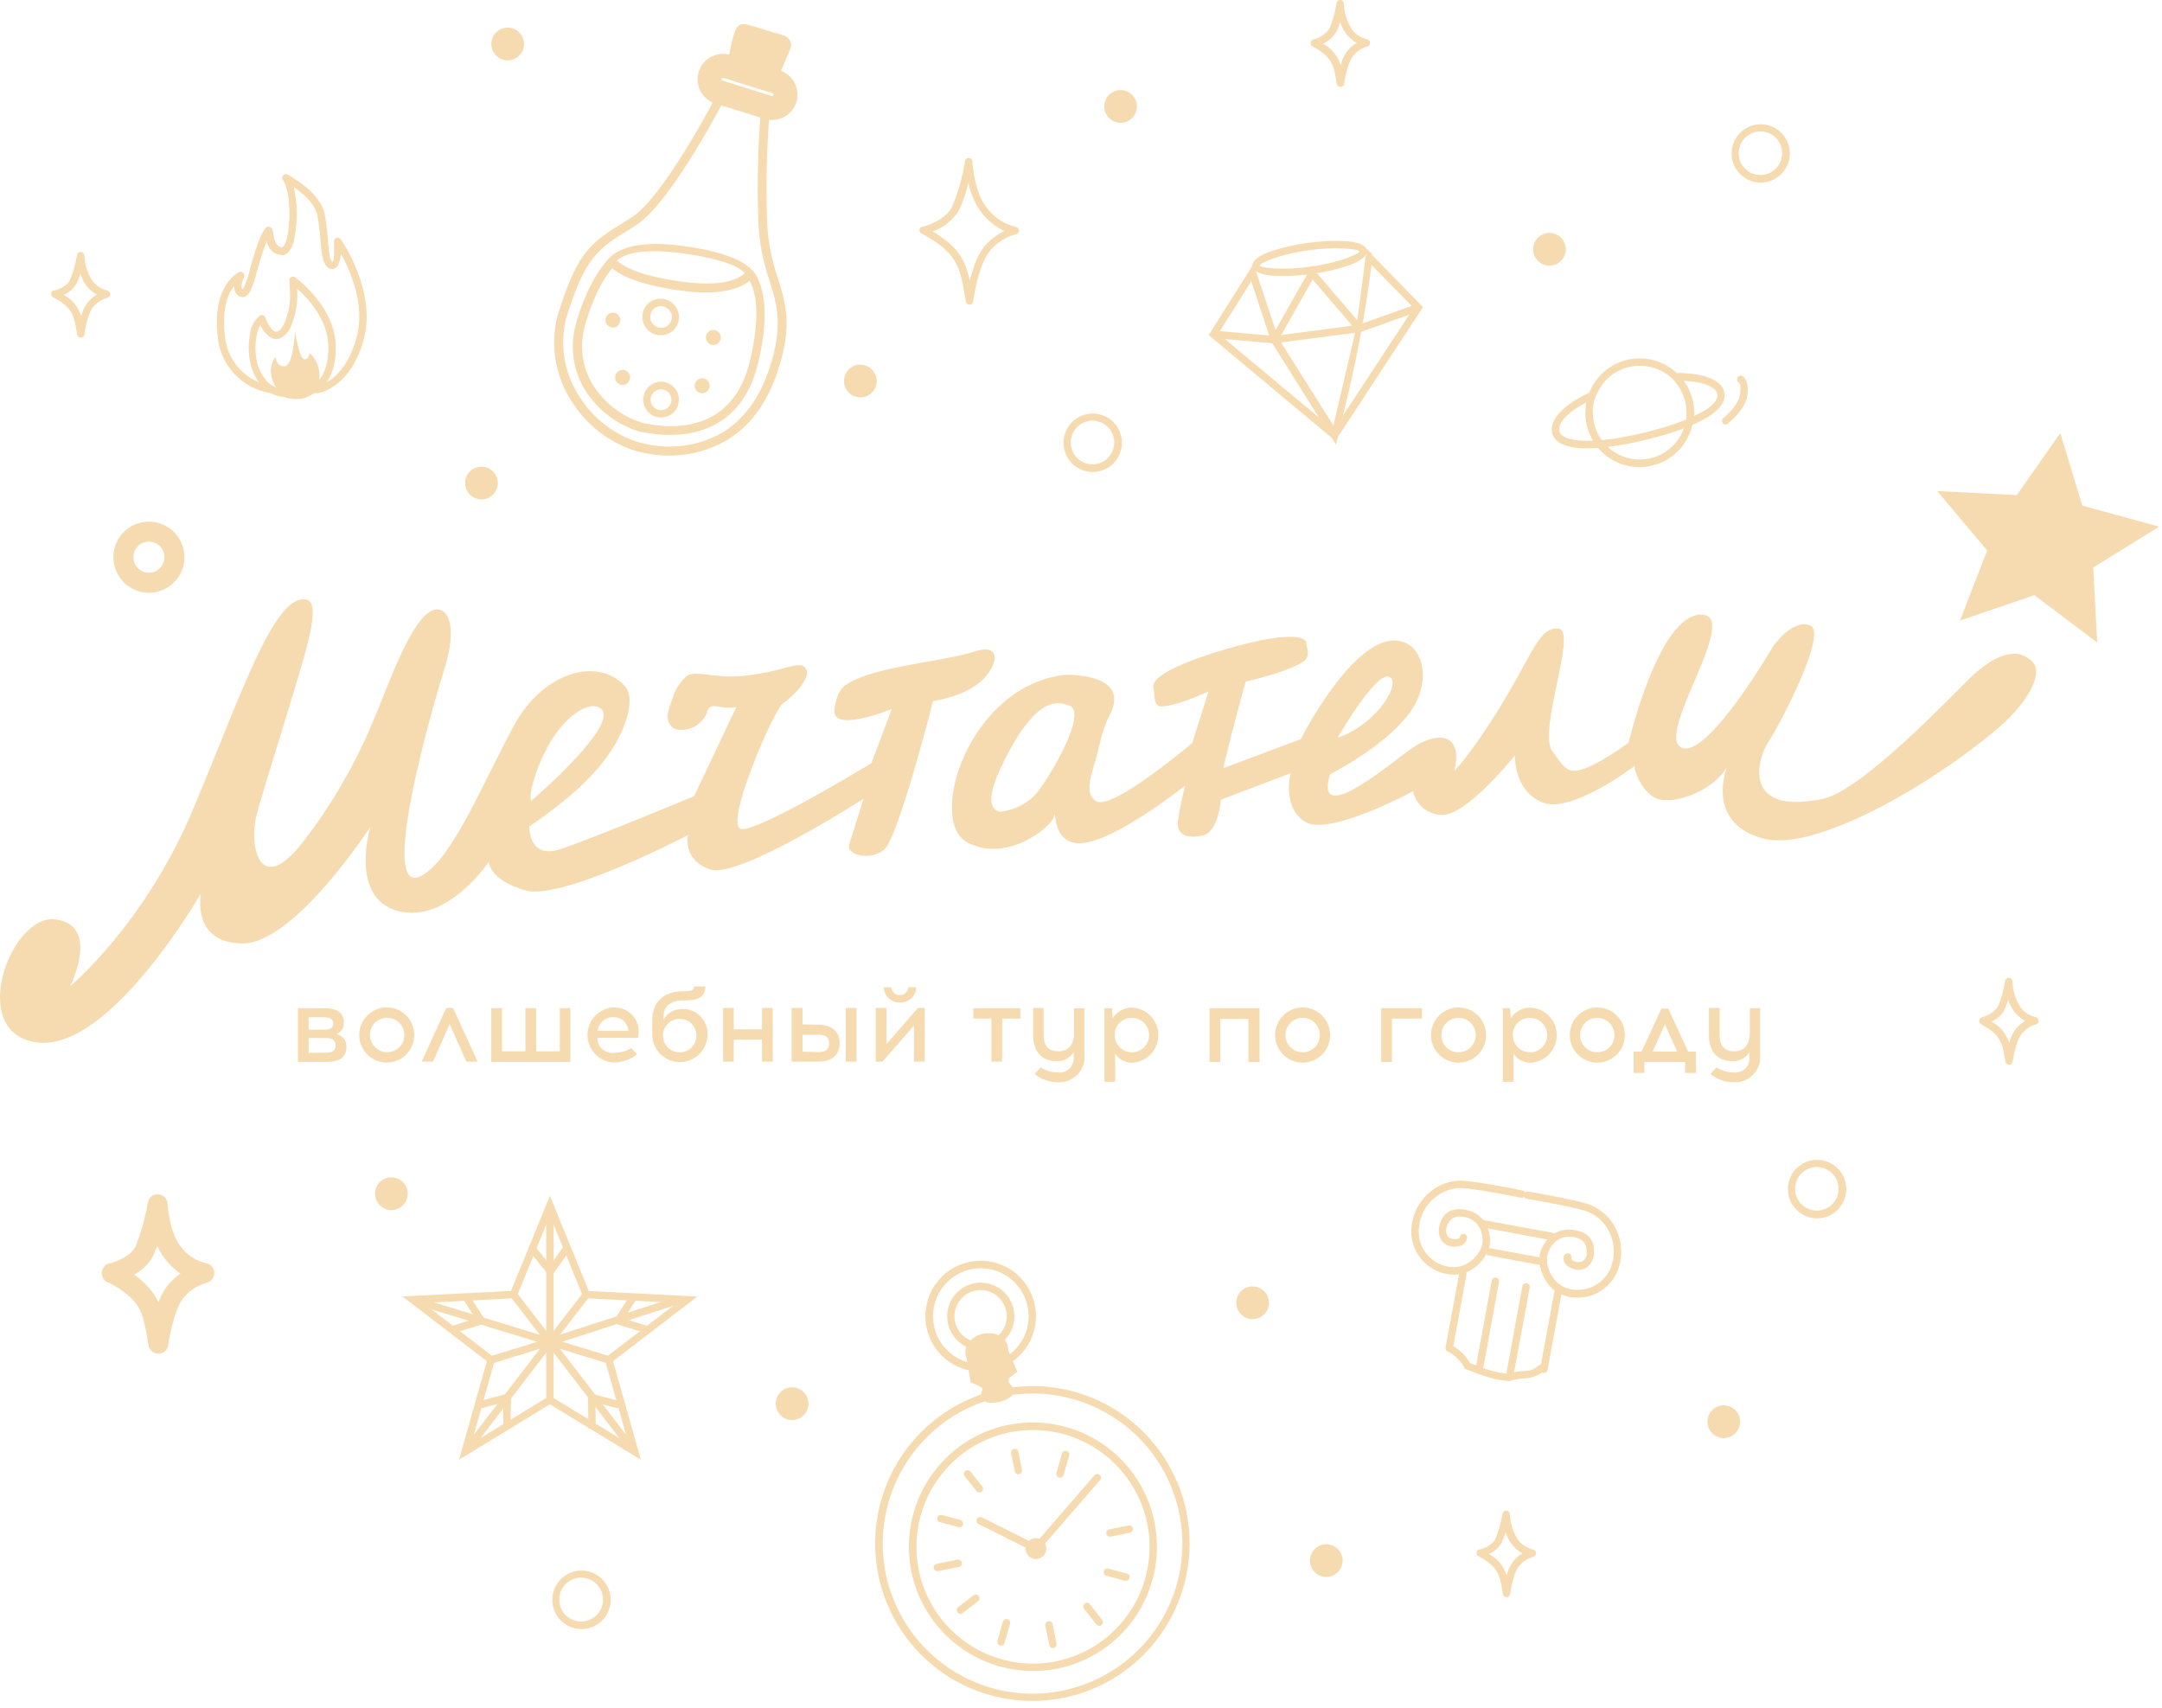 <?xml version="1.0" encoding="UTF-8"?> <svg xmlns="http://www.w3.org/2000/svg" width="162" height="128" viewBox="0 0 162 128" fill="none"> <path fill-rule="evenodd" clip-rule="evenodd" d="M5.208 73.939C5.208 73.939 10.822 69.324 14.478 60.612C18.134 51.899 20.538 44.534 22.928 44.921C24.052 45.106 23.103 48.212 22.062 51.668C20.897 55.54 19.52 59.878 19.221 61.087C18.645 63.394 19.442 67.294 22.707 63.085C24.905 60.238 26.708 57.105 28.067 53.773C28.896 51.954 31.023 45.397 32.865 45.669C33.713 45.794 34.247 47.238 33.215 50.408C32.907 51.331 27.602 68.983 32.12 65.254C34.247 63.5 36.328 58.397 38.507 54.372C40.685 50.348 44.797 49.176 46.819 51.41C47.712 52.402 46.819 55.014 45.188 57.1C43.139 59.712 39.662 61.913 39.662 61.913C39.662 61.913 39.552 64.447 42.039 63.611C44.525 62.776 52.004 59.661 52.004 59.661L55.172 52.988C54.817 53.045 54.454 53.045 54.099 52.988C53.639 52.9 53.178 52.794 53.026 53.242C52.598 54.672 50.889 54.949 50.369 54.488C49.775 53.966 50.079 53.2 50.406 52.277C50.601 51.632 50.98 51.057 51.497 50.625C52.054 50.224 53.754 50.819 55.421 50.667C58.939 50.348 59.837 49.393 60.362 50.072C60.887 50.75 59.349 52.259 58.676 52.693C58.004 53.126 54.113 62.051 55.591 62.125C57.069 62.199 65.294 57.187 65.294 57.187L66.823 53.122C66.823 53.122 62.632 54.848 62.522 53.353C62.522 52.988 62.669 51.811 63.35 51.34C65.441 49.901 70.497 49.633 73.081 48.802C75.116 48.147 74.789 49.965 73.435 51.11C72.081 52.254 69.912 52.526 69.912 52.526C69.912 52.526 67.311 62.831 66.228 63.685C65.146 64.539 63.387 64.04 63.631 63.274L64.704 59.85C64.704 59.85 55.301 65.905 53.192 65.143C51.083 64.382 51.557 62.568 51.557 62.568C51.557 62.568 42.135 67.488 39.391 66.722C36.646 65.956 36.628 64.571 36.628 64.571C36.628 64.571 33.538 69.223 29.835 68.263C26.133 67.303 27.749 61.959 27.749 61.959C27.749 61.959 22.076 70.695 18.185 70.69C14.294 70.686 15.058 66.938 15.058 66.938C15.058 66.938 8.335 78.665 2.887 78.12C-2.561 77.576 0.764 68.429 4.172 68.891C7.58 69.352 5.226 73.967 5.226 73.967L5.208 73.939ZM39.824 59.998C39.524 59.666 40.247 57.095 41.472 55.235C42.563 53.579 44.097 52.545 44.94 53.034C46.726 54.077 39.824 59.998 39.824 59.998V59.998ZM79.79 50.561C79.79 50.561 84.856 50.385 83.142 53.593C82.549 54.718 82.364 56.052 82.088 56.952C81.572 58.623 81.37 59.546 82.139 60.03C83.322 60.778 89.336 55.669 89.336 55.669L90.561 51.802C90.561 51.802 88.406 52.836 87.071 52.937C86.375 52.993 86.546 51.908 86.435 51.613C86.108 50.75 88.415 49.592 92.555 48.447C96.695 47.303 97.966 47.718 97.888 48.244C97.865 48.41 98.275 49.167 97.657 49.573C96.377 50.413 93.352 51.059 93.352 51.059C92.721 53.186 91.629 57.575 91.675 57.557L97.469 55.383C97.469 55.383 101.77 46.841 105.205 48.124C106.784 48.715 107.19 51.304 105.601 53.445C103.759 55.946 99.684 58.004 99.684 58.004C99.684 58.004 98.597 60.713 101.484 59.103C103.128 58.18 104.546 56.947 105.748 56.098C107.517 54.843 109.69 54.742 108.972 57.76C108.972 57.76 110.243 56.528 112.578 52.683C114.912 48.839 115.34 46.97 116.786 47.104C118.232 47.238 115.179 54.843 116.326 56.297C116.823 56.934 117.247 57.852 118.085 57.755C119.42 57.612 122.036 55.642 122.036 55.642C122.036 55.642 124.247 46.154 127.415 46.052C130.583 45.95 124.053 54.922 125.95 55.992C127.848 57.063 132.858 48.429 132.858 48.429C132.858 48.429 134.331 46.315 135.648 46.869C136.965 47.423 133.346 54.349 132.508 55.591C131.67 56.832 130.472 61.128 136.579 59.859C139.471 59.255 145.904 52.476 147.552 50.865C149.394 49.07 151.186 48.341 152.351 49.661C153.032 50.431 152.111 52.536 149.629 54.636C144.637 58.858 135.957 63.865 132.13 62.836C127.714 61.65 129.399 57.483 129.399 57.483C128.327 59.264 125.669 60.215 124.334 59.896C123.086 59.601 122.386 57.644 122.492 57.386C122.492 57.386 117.721 61.027 115.557 60.122C113.393 59.218 113.517 56.601 113.517 56.601C113.517 56.601 109.833 61.216 107.991 61.059C107.493 61.04 107.016 60.857 106.633 60.538C106.25 60.219 105.983 59.783 105.873 59.296C105.873 59.296 99.647 62.651 97.842 61.604C96.037 60.556 96.7 57.94 96.7 57.94L91.482 59.919C91.482 59.919 91.316 62.347 90.101 62.61C88.885 62.873 88.167 62.513 88.259 61.548C88.39 60.643 88.573 59.746 88.807 58.863C88.807 58.863 84.008 62.688 81.36 63.141C78.713 63.593 79.173 60.372 78.975 61.184C78.777 61.996 75.356 64.742 72.422 63.081C69.489 61.419 72.602 51.391 79.79 50.565V50.561ZM75.01 60.819C75.939 60.703 76.806 60.29 77.483 59.642C78.243 58.941 81.678 53.334 80.094 52.854C79.367 52.637 77.934 52.042 75.65 56.218C73.366 60.395 74.504 60.75 75.01 60.833V60.819ZM100.227 55.282C100.227 55.282 103.045 50.376 104.068 50.704C105.09 51.031 103.248 54.248 100.227 55.282Z" fill="#F6DBB0"></path> <path fill-rule="evenodd" clip-rule="evenodd" d="M154.382 32.447L156.03 37.888L161.791 39.462L156.845 42.521L157.145 48.147L152.438 44.593L146.862 46.499L148.902 41.248L145.153 36.794L151.121 37.099L154.382 32.447Z" fill="#F6DBB0"></path> <path d="M54.412 7.214C54.412 7.214 50.305 15.225 47.615 16.905L47.099 17.228C44.912 18.575 43.876 19.221 42.518 23.546C42.443 23.78 42.381 24.019 42.333 24.261C42.151 25.213 42.157 26.193 42.352 27.143C42.547 28.093 42.928 28.996 43.471 29.799C44.462 31.344 45.95 32.505 47.689 33.089C47.889 33.151 48.092 33.204 48.297 33.246C50.275 33.714 52.356 33.419 54.127 32.42C55.623 31.497 56.89 29.955 57.663 27.565C58.704 24.39 58.225 22.849 57.663 21.035C57.159 19.584 56.875 18.066 56.821 16.531C56.723 13.668 56.794 10.802 57.032 7.948L57.696 8.012C57.456 10.842 57.382 13.683 57.474 16.522C57.529 17.996 57.803 19.454 58.29 20.846C58.884 22.77 59.39 24.404 58.29 27.768C57.456 30.325 56.088 32.004 54.463 32.987C52.552 34.084 50.298 34.413 48.154 33.91C47.927 33.866 47.703 33.809 47.482 33.739C45.596 33.108 43.982 31.851 42.904 30.177C42.312 29.3 41.899 28.315 41.687 27.277C41.475 26.24 41.469 25.171 41.67 24.132C41.724 23.868 41.792 23.608 41.873 23.352C43.291 18.788 44.41 18.096 46.74 16.66L47.252 16.342C49.798 14.773 53.791 6.928 53.818 6.928L54.412 7.232V7.214Z" fill="#F6DBB0"></path> <path d="M54.468 4.976L58.151 6.125C58.406 6.206 58.618 6.384 58.742 6.62C58.867 6.857 58.892 7.133 58.815 7.389V7.389C58.734 7.643 58.557 7.855 58.321 7.978C58.086 8.102 57.811 8.127 57.557 8.049L53.873 6.9C53.619 6.82 53.407 6.643 53.283 6.407C53.158 6.171 53.133 5.895 53.21 5.64V5.64C53.29 5.386 53.467 5.173 53.702 5.048C53.938 4.924 54.213 4.898 54.468 4.976V4.976Z" stroke="#F6DBB0" stroke-width="1.8" stroke-miterlimit="22.93"></path> <path d="M45.856 20.108C45.453 20.618 45.106 21.171 44.82 21.755C44.449 22.526 44.141 23.325 43.899 24.146C43.829 24.38 43.77 24.617 43.724 24.856C43.563 25.643 43.577 26.456 43.763 27.237C43.949 28.018 44.304 28.749 44.802 29.379C45.626 30.441 46.748 31.232 48.025 31.649C48.176 31.696 48.33 31.733 48.486 31.76C49.867 32.019 51.861 32.106 53.523 31.105C54.665 30.417 55.656 29.203 56.162 27.154C57.115 23.32 56.517 21.617 56.162 21.04C55.609 21.501 54.205 22.212 51.064 21.783C47.38 21.28 46.312 20.454 45.884 20.108H45.856ZM44.226 21.46C44.554 20.775 44.966 20.133 45.451 19.549V19.549C45.769 19.171 45.874 19.259 46.238 19.549C46.602 19.84 47.532 20.615 51.124 21.109C55.144 21.663 55.877 20.357 55.881 20.352L56.093 19.988L56.397 20.279C56.397 20.279 58.128 21.866 56.779 27.302C56.217 29.554 55.117 30.897 53.832 31.668C51.99 32.775 49.807 32.688 48.306 32.406C48.137 32.382 47.97 32.35 47.804 32.309C46.397 31.851 45.159 30.981 44.249 29.813C43.69 29.106 43.293 28.285 43.085 27.408C42.877 26.531 42.864 25.619 43.047 24.736C43.096 24.471 43.161 24.209 43.24 23.952C43.495 23.096 43.82 22.262 44.212 21.46H44.226Z" fill="#F6DBB0"></path> <path d="M45.446 19.665C45.446 19.665 46.114 17.754 51.115 18.419C56.116 19.083 56.429 20.445 56.429 20.449L55.9 20.611C55.9 20.611 55.646 19.582 51.041 18.968C46.436 18.354 45.962 19.849 45.962 19.849L45.446 19.651V19.665Z" fill="#F6DBB0"></path> <path d="M22.325 75.54V79.569H24.438C25.497 79.569 25.958 79.2 25.958 78.401C25.962 78.183 25.888 77.97 25.749 77.801C25.611 77.632 25.417 77.518 25.203 77.478C25.379 77.421 25.53 77.305 25.633 77.15C25.735 76.995 25.781 76.81 25.765 76.625C25.765 75.983 25.369 75.554 24.429 75.554L22.325 75.54ZM23.126 76.228H24.383C24.798 76.228 24.968 76.435 24.968 76.689C24.968 76.943 24.807 77.151 24.388 77.151H23.126V76.186V76.228ZM23.126 78.886V77.783H24.471C24.977 77.783 25.152 78.018 25.152 78.332C25.152 78.646 24.968 78.881 24.461 78.881L23.126 78.886ZM28.979 75.485C28.571 75.485 28.172 75.606 27.833 75.833C27.494 76.06 27.23 76.382 27.073 76.76C26.917 77.138 26.876 77.553 26.955 77.954C27.034 78.355 27.23 78.723 27.518 79.012C27.806 79.302 28.174 79.499 28.574 79.579C28.974 79.66 29.388 79.619 29.765 79.463C30.142 79.308 30.465 79.043 30.692 78.704C30.919 78.365 31.041 77.966 31.042 77.557C31.043 77.285 30.991 77.015 30.887 76.763C30.784 76.512 30.632 76.283 30.441 76.091C30.249 75.898 30.021 75.745 29.77 75.641C29.519 75.537 29.25 75.484 28.979 75.485V75.485ZM28.979 76.26C29.235 76.254 29.487 76.324 29.703 76.462C29.919 76.6 30.09 76.799 30.192 77.034C30.295 77.269 30.326 77.53 30.28 77.782C30.234 78.035 30.114 78.268 29.936 78.452C29.757 78.636 29.528 78.763 29.278 78.816C29.027 78.869 28.766 78.846 28.529 78.75C28.291 78.654 28.087 78.489 27.944 78.277C27.8 78.064 27.723 77.814 27.722 77.557C27.718 77.389 27.748 77.221 27.809 77.065C27.871 76.908 27.962 76.765 28.079 76.645C28.197 76.524 28.336 76.428 28.491 76.362C28.645 76.296 28.811 76.261 28.979 76.26V76.26ZM33.685 76.722L34.947 79.55H35.79L33.948 75.522H33.437L31.595 79.55H32.446L33.699 76.722H33.685ZM42.739 79.569V75.54H41.947V78.77H40.178V75.54H39.372V78.77H37.613V75.54H36.812V79.569H42.739ZM45.962 75.485C45.432 75.516 44.934 75.75 44.572 76.139C44.21 76.528 44.012 77.042 44.019 77.574C44.025 78.106 44.236 78.615 44.607 78.995C44.979 79.375 45.482 79.597 46.013 79.615C46.64 79.604 47.247 79.387 47.739 78.997L47.307 78.535C46.915 78.768 46.468 78.891 46.013 78.891C45.855 78.909 45.694 78.894 45.543 78.847C45.391 78.799 45.251 78.719 45.132 78.614C45.013 78.507 44.918 78.377 44.853 78.232C44.788 78.086 44.755 77.928 44.755 77.769H47.804C47.878 77.493 47.885 77.203 47.826 76.923C47.766 76.643 47.642 76.382 47.462 76.159C47.283 75.937 47.053 75.76 46.792 75.644C46.532 75.528 46.247 75.475 45.962 75.489V75.485ZM45.962 76.219C46.177 76.211 46.389 76.267 46.572 76.381C46.755 76.494 46.9 76.659 46.989 76.855C47.051 76.977 47.084 77.111 47.086 77.248H44.783C44.81 76.956 44.948 76.687 45.169 76.495C45.389 76.303 45.675 76.204 45.967 76.219H45.962ZM52.013 73.911C52.013 74.193 51.843 74.276 51.216 74.276C49.729 74.276 48.872 75.046 48.872 76.459V77.474C48.868 77.746 48.917 78.017 49.018 78.271C49.118 78.525 49.267 78.756 49.456 78.952C49.646 79.147 49.872 79.304 50.122 79.412C50.372 79.52 50.64 79.578 50.912 79.583C51.184 79.587 51.455 79.537 51.708 79.437C51.961 79.337 52.192 79.187 52.387 78.997C52.583 78.808 52.739 78.581 52.847 78.331C52.955 78.08 53.013 77.811 53.017 77.538C53.029 77.282 52.988 77.026 52.896 76.786C52.804 76.546 52.663 76.329 52.483 76.147C52.302 75.965 52.085 75.823 51.847 75.729C51.608 75.636 51.352 75.594 51.097 75.605C50.816 75.602 50.539 75.675 50.296 75.816C50.053 75.958 49.852 76.162 49.715 76.408V76.186C49.715 75.365 50.286 74.959 51.203 74.959H51.41C52.474 74.959 52.851 74.608 52.851 73.911H52.013ZM50.935 76.343C51.1 76.343 51.262 76.374 51.414 76.437C51.566 76.5 51.704 76.592 51.821 76.708C51.937 76.824 52.029 76.962 52.093 77.114C52.156 77.266 52.188 77.429 52.188 77.594C52.188 77.928 52.056 78.248 51.82 78.485C51.584 78.721 51.264 78.854 50.931 78.854C50.597 78.854 50.278 78.721 50.042 78.485C49.806 78.248 49.674 77.928 49.674 77.594C49.674 77.428 49.706 77.265 49.77 77.112C49.834 76.959 49.927 76.821 50.044 76.704C50.161 76.588 50.301 76.496 50.454 76.434C50.607 76.372 50.77 76.341 50.935 76.343V76.343ZM57.903 79.55V75.522H57.097V77.128H54.983V75.522H54.182V79.55H54.983V77.898H57.097V79.55H57.903ZM60.136 76.754V75.522H59.316V79.55H61.278C62.604 79.55 62.917 78.775 62.917 78.166C62.917 77.557 62.604 76.781 61.278 76.781L60.136 76.754ZM64.179 79.55V75.522H63.373V79.55H64.179ZM60.136 78.803V77.534H61.38C61.96 77.534 62.13 77.829 62.13 78.175C62.13 78.521 61.96 78.831 61.38 78.831L60.136 78.803ZM67.449 75.111C67.603 75.118 67.757 75.095 67.901 75.041C68.046 74.988 68.178 74.905 68.291 74.799C68.403 74.693 68.493 74.566 68.554 74.424C68.616 74.283 68.649 74.13 68.651 73.976H68.066C68.052 74.137 67.979 74.287 67.86 74.397C67.741 74.507 67.585 74.567 67.424 74.567C67.262 74.567 67.106 74.507 66.987 74.397C66.868 74.287 66.795 74.137 66.781 73.976H66.224C66.226 74.13 66.26 74.283 66.322 74.425C66.384 74.566 66.474 74.694 66.587 74.8C66.7 74.906 66.832 74.988 66.977 75.041C67.122 75.095 67.276 75.118 67.43 75.111H67.449ZM69.291 79.55V75.522H68.784L66.422 78.231V75.522H65.616V79.55H66.123L68.485 76.846V79.55H69.291ZM75.075 76.32H76.456V75.545H72.929V76.32H74.287V79.55H75.093V76.32H75.075ZM81.278 75.545H80.481V77.391C80.481 78.314 80.02 78.775 79.307 78.775C78.593 78.775 78.197 78.401 78.197 77.534V75.526H77.414V77.58C77.414 78.766 78.04 79.513 79.164 79.513C79.418 79.525 79.67 79.469 79.896 79.352C80.121 79.234 80.312 79.059 80.449 78.844V79.218C80.463 79.374 80.442 79.531 80.388 79.678C80.333 79.825 80.247 79.958 80.135 80.067C80.023 80.177 79.888 80.26 79.74 80.31C79.592 80.36 79.434 80.376 79.279 80.358C78.82 80.36 78.371 80.228 77.985 79.98L77.525 80.473C78.019 80.879 78.64 81.099 79.279 81.092C79.548 81.107 79.817 81.063 80.068 80.965C80.318 80.867 80.545 80.716 80.733 80.522C80.92 80.328 81.064 80.096 81.154 79.841C81.244 79.587 81.278 79.316 81.254 79.047V75.526L81.278 75.545ZM84.851 75.499C84.558 75.495 84.269 75.565 84.011 75.703C83.752 75.841 83.533 76.042 83.373 76.288L83.327 75.545H82.756V81.055H83.562V78.96C83.701 79.168 83.89 79.337 84.111 79.454C84.332 79.571 84.578 79.631 84.828 79.629C85.358 79.604 85.857 79.375 86.223 78.991C86.589 78.606 86.794 78.095 86.794 77.564C86.794 77.032 86.589 76.521 86.223 76.137C85.857 75.752 85.358 75.524 84.828 75.499H84.851ZM84.787 76.269C85.043 76.264 85.295 76.335 85.51 76.474C85.726 76.612 85.895 76.812 85.997 77.047C86.099 77.283 86.129 77.544 86.082 77.796C86.035 78.049 85.915 78.281 85.736 78.465C85.557 78.648 85.327 78.774 85.076 78.826C84.825 78.879 84.565 78.855 84.327 78.758C84.09 78.661 83.887 78.495 83.744 78.282C83.601 78.069 83.525 77.818 83.525 77.561C83.52 77.393 83.55 77.225 83.612 77.068C83.673 76.911 83.765 76.769 83.883 76.648C84.001 76.528 84.141 76.432 84.296 76.367C84.452 76.302 84.618 76.269 84.787 76.269V76.269ZM94.383 79.573V75.545H90.63V79.573H91.431V76.343H93.545V79.573H94.383ZM97.607 75.489C97.199 75.489 96.8 75.611 96.461 75.838C96.122 76.064 95.858 76.387 95.701 76.765C95.545 77.142 95.504 77.558 95.583 77.958C95.662 78.359 95.858 78.728 96.146 79.017C96.434 79.306 96.802 79.504 97.201 79.584C97.601 79.664 98.016 79.624 98.393 79.468C98.77 79.312 99.093 79.048 99.32 78.709C99.547 78.369 99.669 77.97 99.67 77.561C99.671 77.289 99.618 77.02 99.515 76.768C99.412 76.516 99.26 76.288 99.069 76.095C98.877 75.903 98.649 75.75 98.398 75.646C98.147 75.542 97.878 75.489 97.607 75.489V75.489ZM97.607 76.265C97.949 76.265 98.277 76.401 98.519 76.643C98.76 76.885 98.896 77.214 98.896 77.557C98.896 77.9 98.76 78.228 98.519 78.471C98.277 78.713 97.949 78.849 97.607 78.849C97.265 78.849 96.937 78.713 96.695 78.471C96.453 78.228 96.317 77.9 96.317 77.557C96.317 77.214 96.453 76.885 96.695 76.643C96.937 76.401 97.265 76.265 97.607 76.265ZM104.298 76.32H106.55V75.545H103.497V79.573H104.298V76.343V76.32ZM109.29 75.489C108.882 75.489 108.483 75.611 108.144 75.838C107.805 76.064 107.54 76.387 107.384 76.765C107.228 77.142 107.187 77.558 107.266 77.958C107.345 78.359 107.541 78.728 107.829 79.017C108.117 79.306 108.484 79.504 108.884 79.584C109.284 79.664 109.699 79.624 110.076 79.468C110.453 79.312 110.775 79.048 111.003 78.709C111.23 78.369 111.352 77.97 111.353 77.561C111.354 77.289 111.301 77.02 111.198 76.768C111.095 76.516 110.943 76.288 110.751 76.095C110.56 75.903 110.332 75.75 110.081 75.646C109.83 75.542 109.561 75.489 109.29 75.489V75.489ZM109.29 76.265C109.632 76.265 109.96 76.401 110.201 76.643C110.443 76.885 110.579 77.214 110.579 77.557C110.579 77.9 110.443 78.228 110.201 78.471C109.96 78.713 109.632 78.849 109.29 78.849C108.948 78.849 108.62 78.713 108.378 78.471C108.136 78.228 108 77.9 108 77.557C108 77.214 108.136 76.885 108.378 76.643C108.62 76.401 108.948 76.265 109.29 76.265ZM114.682 75.499C114.389 75.493 114.099 75.563 113.841 75.701C113.582 75.839 113.363 76.041 113.204 76.288L113.153 75.545H112.605V81.055H113.411V78.96C113.551 79.168 113.741 79.338 113.962 79.455C114.184 79.572 114.431 79.631 114.682 79.629C115.212 79.604 115.711 79.375 116.077 78.991C116.443 78.606 116.648 78.095 116.648 77.564C116.648 77.032 116.443 76.521 116.077 76.137C115.711 75.752 115.212 75.524 114.682 75.499V75.499ZM114.618 76.269C114.874 76.264 115.126 76.335 115.341 76.474C115.557 76.612 115.726 76.812 115.828 77.047C115.93 77.283 115.96 77.544 115.913 77.796C115.866 78.049 115.746 78.281 115.567 78.465C115.388 78.648 115.158 78.774 114.907 78.826C114.656 78.879 114.396 78.855 114.158 78.758C113.921 78.661 113.718 78.495 113.575 78.282C113.432 78.069 113.356 77.818 113.356 77.561C113.351 77.393 113.38 77.225 113.441 77.068C113.502 76.91 113.595 76.767 113.713 76.647C113.83 76.526 113.971 76.43 114.127 76.365C114.282 76.301 114.449 76.268 114.618 76.269V76.269ZM119.683 75.489C119.275 75.49 118.877 75.612 118.539 75.84C118.2 76.067 117.936 76.39 117.781 76.768C117.625 77.145 117.585 77.561 117.664 77.961C117.744 78.362 117.941 78.73 118.229 79.019C118.517 79.308 118.884 79.504 119.284 79.584C119.684 79.664 120.098 79.624 120.475 79.468C120.852 79.312 121.174 79.047 121.401 78.708C121.628 78.369 121.75 77.97 121.751 77.561C121.752 77.289 121.7 77.019 121.597 76.766C121.494 76.514 121.342 76.285 121.149 76.092C120.957 75.899 120.728 75.747 120.476 75.643C120.225 75.54 119.955 75.487 119.683 75.489V75.489ZM119.683 76.265C120.025 76.265 120.353 76.401 120.595 76.643C120.837 76.885 120.972 77.214 120.972 77.557C120.972 77.9 120.837 78.228 120.595 78.471C120.353 78.713 120.025 78.849 119.683 78.849C119.341 78.849 119.013 78.713 118.771 78.471C118.529 78.228 118.394 77.9 118.394 77.557C118.394 77.214 118.529 76.885 118.771 76.643C119.013 76.401 119.341 76.265 119.683 76.265ZM127.079 80.395V78.798H126.498L125.002 75.568H124.495L123.003 78.798H122.405V80.395H123.21V79.573H126.264V80.395H127.079ZM124.753 76.745L125.674 78.798H123.832L124.753 76.745ZM131.914 75.545H131.117V77.391C131.117 78.314 130.657 78.775 129.943 78.775C129.229 78.775 128.852 78.401 128.852 77.534V75.526H128.05V77.58C128.05 78.766 128.677 79.513 129.8 79.513C130.054 79.525 130.307 79.469 130.532 79.352C130.758 79.234 130.948 79.059 131.085 78.844V79.218C131.099 79.374 131.078 79.531 131.024 79.678C130.97 79.825 130.883 79.958 130.771 80.067C130.659 80.177 130.524 80.26 130.376 80.31C130.228 80.36 130.071 80.376 129.915 80.358C129.457 80.359 129.007 80.228 128.621 79.98L128.161 80.473C128.655 80.879 129.276 81.098 129.915 81.092C130.184 81.107 130.453 81.063 130.704 80.965C130.955 80.867 131.181 80.716 131.369 80.522C131.556 80.328 131.7 80.096 131.79 79.841C131.88 79.587 131.914 79.316 131.891 79.047V75.526L131.914 75.545Z" fill="#F6DBB0"></path> <path fill-rule="evenodd" clip-rule="evenodd" d="M54.541 4.588C54.541 4.588 54.707 3.605 54.923 2.816C55.14 2.027 55.292 1.63 56.181 1.893C57.069 2.156 58.676 2.645 58.676 2.645C58.787 2.669 58.89 2.717 58.98 2.786C59.069 2.855 59.142 2.943 59.192 3.044C59.243 3.145 59.271 3.256 59.273 3.369C59.275 3.482 59.252 3.594 59.206 3.697C58.874 4.509 58.285 5.848 58.285 5.848C58.285 5.848 54.951 4.791 54.536 4.606L54.541 4.588Z" fill="#F6DBB0"></path> <path d="M49.918 22.447C50.262 22.559 50.549 22.801 50.717 23.122C50.884 23.443 50.92 23.817 50.816 24.164C50.763 24.335 50.677 24.495 50.562 24.633C50.447 24.77 50.307 24.884 50.148 24.967C49.826 25.136 49.45 25.171 49.103 25.064C48.765 24.957 48.48 24.724 48.309 24.413C48.138 24.102 48.092 23.737 48.182 23.393V23.347C48.291 23 48.533 22.71 48.854 22.54C49.16 22.377 49.516 22.339 49.849 22.433H49.895L49.918 22.447ZM50.231 23.37C50.133 23.185 49.968 23.043 49.77 22.973V22.973C49.669 22.941 49.562 22.928 49.456 22.937C49.35 22.946 49.247 22.976 49.153 23.026C49.059 23.075 48.975 23.143 48.907 23.225C48.839 23.307 48.788 23.402 48.757 23.504C48.71 23.658 48.709 23.823 48.755 23.977C48.801 24.131 48.891 24.269 49.015 24.372C49.138 24.475 49.289 24.539 49.449 24.556C49.609 24.574 49.771 24.543 49.913 24.469C50.103 24.367 50.246 24.194 50.309 23.987C50.373 23.781 50.353 23.557 50.254 23.366L50.231 23.37Z" fill="#F6DBB0"></path> <path d="M49.927 28.663C50.095 28.714 50.252 28.799 50.387 28.911C50.522 29.023 50.633 29.162 50.714 29.318C50.872 29.619 50.91 29.969 50.82 30.297V30.338C50.769 30.507 50.685 30.663 50.573 30.799C50.46 30.934 50.322 31.046 50.166 31.127C49.866 31.285 49.517 31.323 49.19 31.234H49.144C48.975 31.18 48.818 31.095 48.683 30.981C48.547 30.867 48.435 30.727 48.353 30.57C48.272 30.413 48.222 30.241 48.206 30.064C48.191 29.887 48.211 29.709 48.265 29.54C48.371 29.201 48.607 28.917 48.921 28.752C49.235 28.587 49.602 28.553 49.941 28.659L49.927 28.663ZM50.222 29.586C50.125 29.402 49.959 29.265 49.761 29.203C49.563 29.142 49.35 29.163 49.167 29.26C48.984 29.357 48.846 29.522 48.785 29.72C48.754 29.818 48.742 29.921 48.751 30.023C48.76 30.125 48.788 30.224 48.836 30.315C48.933 30.499 49.098 30.636 49.296 30.698V30.698C49.394 30.73 49.497 30.742 49.599 30.733C49.701 30.725 49.801 30.696 49.892 30.649C49.983 30.602 50.064 30.537 50.13 30.458C50.196 30.38 50.246 30.289 50.277 30.191V30.191C50.338 29.991 50.318 29.776 50.222 29.591V29.586Z" fill="#F6DBB0"></path> <path fill-rule="evenodd" clip-rule="evenodd" d="M46.091 23.449C46.196 23.482 46.289 23.545 46.358 23.631C46.427 23.717 46.469 23.821 46.479 23.931C46.489 24.041 46.466 24.151 46.413 24.248C46.361 24.345 46.281 24.424 46.183 24.475C46.086 24.527 45.976 24.548 45.866 24.537C45.757 24.525 45.653 24.482 45.568 24.411C45.484 24.341 45.422 24.247 45.39 24.141C45.358 24.036 45.359 23.923 45.391 23.818C45.413 23.747 45.448 23.682 45.495 23.625C45.542 23.568 45.599 23.521 45.664 23.487C45.729 23.453 45.8 23.432 45.874 23.425C45.947 23.419 46.021 23.427 46.091 23.449V23.449Z" fill="#F6DBB0"></path> <path fill-rule="evenodd" clip-rule="evenodd" d="M46.819 27.745C46.925 27.778 47.018 27.842 47.088 27.929C47.157 28.016 47.2 28.121 47.21 28.232C47.22 28.343 47.197 28.454 47.143 28.552C47.09 28.65 47.009 28.729 46.91 28.781C46.812 28.832 46.701 28.854 46.59 28.842C46.48 28.83 46.375 28.785 46.29 28.714C46.205 28.643 46.142 28.548 46.111 28.441C46.08 28.334 46.081 28.22 46.114 28.114C46.136 28.043 46.171 27.977 46.218 27.92C46.265 27.863 46.323 27.816 46.389 27.781C46.455 27.747 46.526 27.726 46.6 27.72C46.674 27.713 46.748 27.722 46.819 27.745V27.745Z" fill="#F6DBB0"></path> <path fill-rule="evenodd" clip-rule="evenodd" d="M53.62 24.75C53.726 24.784 53.82 24.848 53.889 24.934C53.959 25.021 54.002 25.127 54.011 25.237C54.021 25.348 53.998 25.46 53.945 25.557C53.892 25.655 53.811 25.735 53.712 25.786C53.614 25.838 53.502 25.859 53.392 25.847C53.281 25.835 53.177 25.791 53.092 25.719C53.006 25.648 52.944 25.553 52.913 25.446C52.882 25.339 52.883 25.226 52.916 25.119C52.937 25.048 52.972 24.982 53.02 24.925C53.067 24.868 53.125 24.821 53.191 24.787C53.256 24.752 53.328 24.731 53.402 24.725C53.475 24.719 53.55 24.727 53.62 24.75V24.75Z" fill="#F6DBB0"></path> <path fill-rule="evenodd" clip-rule="evenodd" d="M52.782 28.363C52.888 28.396 52.982 28.46 53.051 28.547C53.121 28.634 53.163 28.739 53.173 28.85C53.183 28.961 53.16 29.073 53.107 29.17C53.053 29.268 52.972 29.348 52.874 29.399C52.776 29.451 52.664 29.472 52.554 29.46C52.443 29.448 52.339 29.404 52.254 29.332C52.168 29.261 52.106 29.166 52.075 29.059C52.043 28.952 52.044 28.838 52.078 28.732C52.123 28.59 52.222 28.472 52.354 28.403C52.486 28.334 52.64 28.32 52.782 28.363V28.363Z" fill="#F6DBB0"></path> <path fill-rule="evenodd" clip-rule="evenodd" d="M83.962 6.748C84.205 6.747 84.442 6.818 84.644 6.953C84.847 7.087 85.004 7.279 85.098 7.503C85.191 7.728 85.216 7.975 85.168 8.213C85.121 8.452 85.005 8.671 84.833 8.843C84.661 9.015 84.443 9.132 84.205 9.179C83.967 9.226 83.72 9.202 83.496 9.108C83.272 9.015 83.081 8.857 82.947 8.654C82.812 8.452 82.741 8.214 82.742 7.97C82.743 7.647 82.872 7.336 83.101 7.107C83.329 6.878 83.639 6.749 83.962 6.748Z" fill="#F6DBB0"></path> <path fill-rule="evenodd" clip-rule="evenodd" d="M116.096 17.449C116.338 17.448 116.576 17.52 116.778 17.654C116.98 17.789 117.138 17.98 117.231 18.205C117.324 18.429 117.349 18.677 117.302 18.915C117.255 19.154 117.138 19.373 116.966 19.545C116.795 19.717 116.576 19.834 116.338 19.881C116.1 19.928 115.853 19.903 115.629 19.81C115.405 19.716 115.214 19.558 115.08 19.356C114.946 19.153 114.874 18.915 114.875 18.672C114.877 18.348 115.006 18.038 115.234 17.809C115.463 17.58 115.772 17.45 116.096 17.449V17.449Z" fill="#F6DBB0"></path> <path fill-rule="evenodd" clip-rule="evenodd" d="M129.165 105.301C129.407 105.301 129.644 105.373 129.845 105.508C130.047 105.643 130.204 105.834 130.296 106.059C130.389 106.283 130.413 106.53 130.366 106.768C130.319 107.006 130.202 107.225 130.031 107.396C129.859 107.568 129.641 107.685 129.404 107.732C129.166 107.78 128.92 107.755 128.696 107.662C128.472 107.569 128.281 107.412 128.146 107.21C128.012 107.008 127.94 106.771 127.94 106.528C127.939 106.367 127.97 106.207 128.032 106.058C128.093 105.909 128.183 105.773 128.297 105.659C128.411 105.545 128.546 105.454 128.695 105.393C128.844 105.332 129.004 105.3 129.165 105.301V105.301Z" fill="#F6DBB0"></path> <path d="M69.107 17.002C69.282 16.96 70.82 16.541 71.349 15.484C71.804 14.388 72.127 13.241 72.312 12.069C72.325 11.996 72.367 11.932 72.427 11.89C72.487 11.848 72.561 11.831 72.634 11.843C72.698 11.852 72.757 11.884 72.799 11.933C72.842 11.982 72.865 12.045 72.864 12.11C72.864 12.253 72.998 14.445 73.997 15.636C74.521 16.324 75.269 16.806 76.111 16.997C76.184 17.009 76.25 17.049 76.293 17.108C76.338 17.168 76.356 17.242 76.346 17.316C76.338 17.373 76.312 17.426 76.272 17.467C76.233 17.509 76.181 17.536 76.125 17.547C75.751 17.647 75.394 17.803 75.066 18.008C74.721 18.238 74.41 18.516 74.144 18.834C73.831 19.264 73.597 19.747 73.454 20.26C73.205 21.011 73.028 21.783 72.924 22.567C72.918 22.641 72.883 22.71 72.828 22.758C72.772 22.807 72.699 22.831 72.625 22.826C72.562 22.82 72.504 22.794 72.458 22.752C72.412 22.709 72.382 22.652 72.372 22.59L72.312 22.249C71.939 20.052 71.745 18.926 69.042 17.496C68.99 17.47 68.947 17.428 68.92 17.376C68.893 17.324 68.883 17.264 68.891 17.206C68.9 17.148 68.927 17.095 68.968 17.053C69.009 17.011 69.063 16.984 69.121 16.974L69.107 17.002ZM71.87 15.733C71.413 16.489 70.706 17.059 69.871 17.343C71.837 18.497 72.344 19.517 72.662 21.035C72.74 20.731 72.828 20.408 72.933 20.112C73.102 19.529 73.374 18.98 73.735 18.493C74.04 18.135 74.395 17.825 74.789 17.57C74.938 17.473 75.091 17.386 75.25 17.307C74.608 16.997 74.042 16.55 73.592 15.996C73.081 15.314 72.73 14.525 72.565 13.689C72.403 14.392 72.17 15.077 71.87 15.733V15.733Z" fill="#F6DBB0"></path> <path fill-rule="evenodd" clip-rule="evenodd" d="M21.302 29.748C20.836 29.373 20.503 28.856 20.354 28.276C20.285 28.011 20.275 27.734 20.326 27.465C20.377 27.196 20.487 26.942 20.649 26.721C20.649 26.721 20.69 27.519 21.344 27.441C21.998 27.362 22.099 24.81 22.099 24.81C22.099 24.81 22.435 26.919 22.794 26.919C23.154 26.919 23.209 26.457 23.209 26.457C23.467 26.695 23.667 26.99 23.792 27.318C23.916 27.647 23.963 28 23.927 28.35C23.844 29.623 22.753 30.195 21.302 29.762V29.748Z" fill="#F6DBB0"></path> <path d="M21.27 29.189C21.306 29.193 21.342 29.204 21.374 29.221C21.406 29.238 21.434 29.262 21.457 29.29C21.481 29.318 21.498 29.351 21.509 29.386C21.519 29.421 21.523 29.458 21.519 29.494C21.515 29.53 21.505 29.566 21.487 29.598C21.47 29.63 21.447 29.659 21.419 29.682C21.39 29.705 21.358 29.722 21.323 29.733C21.288 29.743 21.251 29.747 21.215 29.743C20.6 29.675 20.032 29.381 19.622 28.917C19.162 28.395 18.855 27.756 18.733 27.071C18.602 26.395 18.602 25.699 18.733 25.022C18.759 24.751 18.84 24.489 18.971 24.25C19.103 24.012 19.282 23.804 19.497 23.638C19.53 23.621 19.565 23.611 19.601 23.608C19.637 23.605 19.674 23.609 19.709 23.62C19.743 23.631 19.776 23.649 19.803 23.673C19.831 23.696 19.854 23.725 19.87 23.758V23.795C19.912 23.896 20.331 24.976 20.791 24.842C21.008 24.778 21.201 24.473 21.358 24.095C21.583 23.539 21.711 22.949 21.735 22.35C21.735 21.626 21.68 21.044 21.68 21.044C21.672 20.971 21.694 20.898 21.739 20.84C21.785 20.782 21.851 20.744 21.924 20.735C21.996 20.727 22.069 20.747 22.127 20.791C22.279 20.901 25.097 23.001 25.157 25.918C25.189 27.431 24.77 28.345 24.264 28.903C23.88 29.328 23.375 29.623 22.817 29.748C22.782 29.756 22.745 29.758 22.709 29.752C22.674 29.746 22.639 29.733 22.608 29.714C22.577 29.695 22.55 29.67 22.529 29.641C22.508 29.611 22.492 29.578 22.484 29.542C22.475 29.507 22.474 29.47 22.48 29.434C22.485 29.398 22.498 29.364 22.517 29.333C22.536 29.302 22.561 29.274 22.59 29.253C22.62 29.232 22.653 29.216 22.689 29.208C23.135 29.105 23.541 28.87 23.854 28.534C24.277 28.073 24.632 27.27 24.604 25.927C24.563 23.933 23.066 22.341 22.274 21.635C22.274 21.843 22.274 22.096 22.274 22.35C22.245 23.021 22.104 23.683 21.855 24.307C21.786 24.54 21.669 24.756 21.51 24.94C21.351 25.124 21.155 25.271 20.934 25.373C20.257 25.571 19.746 24.838 19.493 24.358C19.365 24.602 19.277 24.866 19.23 25.138C19.113 25.747 19.113 26.374 19.23 26.983C19.338 27.562 19.599 28.101 19.985 28.543C20.304 28.906 20.745 29.138 21.224 29.194L21.27 29.189Z" fill="#F6DBB0"></path> <path d="M20.414 28.908C20.487 28.917 20.553 28.954 20.599 29.012C20.644 29.07 20.666 29.143 20.658 29.217C20.649 29.29 20.611 29.357 20.553 29.402C20.496 29.448 20.422 29.469 20.349 29.461C19.288 29.316 18.308 28.811 17.572 28.03C16.837 27.25 16.39 26.24 16.306 25.17C15.887 21.284 17.909 20.398 17.913 20.393C17.981 20.365 18.056 20.363 18.125 20.389C18.194 20.415 18.25 20.466 18.282 20.532C18.296 20.568 18.304 20.606 18.304 20.645C18.304 20.684 18.296 20.722 18.282 20.758C18.282 20.758 17.941 21.538 18.18 21.681C18.218 21.632 18.25 21.58 18.277 21.524C18.479 21.08 18.633 20.616 18.738 20.14L18.797 19.918C18.94 19.387 19.152 18.709 19.359 18.155C19.476 17.788 19.647 17.439 19.866 17.122C19.889 17.083 19.922 17.051 19.96 17.027C19.998 17.003 20.042 16.989 20.087 16.985C20.131 16.982 20.177 16.989 20.218 17.006C20.26 17.023 20.297 17.05 20.326 17.085C20.433 17.214 20.488 17.378 20.483 17.546C20.538 17.897 20.63 18.524 21.183 18.538C21.36 18.323 21.473 18.063 21.51 17.786C21.618 17.282 21.677 16.769 21.685 16.254C21.712 15.156 21.565 13.993 21.197 13.485C21.155 13.425 21.138 13.351 21.15 13.278C21.162 13.206 21.202 13.141 21.261 13.098C21.306 13.066 21.36 13.049 21.415 13.049C21.47 13.049 21.524 13.066 21.57 13.098C21.791 13.213 24.006 14.417 24.332 16.06C24.443 16.661 24.518 17.268 24.558 17.878C24.637 18.801 24.701 19.544 24.899 19.609C25.097 19.674 25.023 18.109 25.023 18.105C25.02 18.031 25.045 17.958 25.094 17.903C25.143 17.848 25.212 17.814 25.286 17.809C25.333 17.806 25.381 17.816 25.424 17.837C25.466 17.858 25.503 17.89 25.53 17.929C25.53 17.929 28.293 21.81 27.234 25.516C26.174 29.221 23.78 29.461 23.775 29.466C23.701 29.473 23.628 29.449 23.571 29.402C23.514 29.354 23.478 29.286 23.471 29.212C23.465 29.14 23.488 29.067 23.534 29.011C23.581 28.955 23.648 28.919 23.72 28.912C23.72 28.912 25.728 28.751 26.7 25.363C27.409 22.872 26.239 20.287 25.548 19.018C25.479 19.641 25.281 20.31 24.733 20.135C24.185 19.96 24.098 19.032 24.006 17.924C23.964 17.337 23.892 16.751 23.789 16.171C23.605 15.248 22.684 14.477 22.012 14.02C22.299 15.303 22.31 16.633 22.044 17.92C21.986 18.329 21.797 18.708 21.505 19C21.404 19.075 21.281 19.113 21.155 19.11C20.867 19.109 20.59 19.001 20.376 18.808C20.162 18.615 20.026 18.35 19.995 18.063L19.866 18.391C19.668 18.921 19.46 19.581 19.322 20.103L19.253 20.31C19.141 20.825 18.974 21.326 18.756 21.805C18.54 22.198 18.268 22.382 17.904 22.184C17.779 22.104 17.68 21.99 17.617 21.855C17.555 21.72 17.533 21.57 17.554 21.422C17.093 21.972 16.633 23.065 16.845 25.114C16.916 26.059 17.308 26.95 17.955 27.641C18.601 28.332 19.464 28.78 20.4 28.912L20.414 28.908Z" fill="#F6DBB0"></path> <path d="M110.851 116.113C110.851 116.113 111.772 115.901 112.048 115.315C112.298 114.705 112.478 114.069 112.582 113.418C112.588 113.382 112.6 113.348 112.62 113.317C112.639 113.286 112.664 113.259 112.693 113.238C112.723 113.217 112.756 113.202 112.792 113.194C112.827 113.186 112.864 113.185 112.9 113.192C112.965 113.202 113.024 113.235 113.067 113.285C113.111 113.335 113.134 113.398 113.135 113.464C113.161 114.146 113.371 114.808 113.743 115.379C114.024 115.743 114.42 116 114.866 116.109C114.928 116.118 114.985 116.149 115.028 116.196C115.07 116.243 115.095 116.303 115.099 116.366C115.103 116.429 115.085 116.491 115.048 116.542C115.012 116.594 114.959 116.631 114.898 116.648C114.695 116.705 114.501 116.792 114.323 116.907C114.104 117.04 113.915 117.215 113.765 117.423C113.616 117.631 113.51 117.866 113.452 118.116C113.314 118.533 113.215 118.963 113.158 119.399C113.158 119.472 113.129 119.543 113.077 119.595C113.025 119.647 112.955 119.676 112.881 119.676C112.808 119.676 112.738 119.647 112.686 119.595C112.634 119.543 112.605 119.472 112.605 119.399L112.573 119.2C112.37 118.001 112.26 117.387 110.786 116.607C110.721 116.572 110.673 116.512 110.651 116.441C110.63 116.371 110.637 116.294 110.671 116.229C110.689 116.193 110.714 116.163 110.745 116.139C110.776 116.115 110.812 116.098 110.851 116.09V116.113ZM112.545 115.564C112.322 115.953 111.98 116.259 111.569 116.436C112.204 116.775 112.68 117.353 112.891 118.042L112.923 117.945C113.016 117.601 113.172 117.277 113.383 116.99C113.56 116.777 113.768 116.592 114 116.441L114.074 116.395C113.466 116.047 113.014 115.479 112.812 114.807C112.737 115.067 112.642 115.32 112.527 115.564H112.545Z" fill="#F6DBB0"></path> <path d="M102.764 19.055L106.628 23.01L100.255 32.729L100.112 33.329L99.78 32.803L90.57 25.11L93.927 19.775L95.769 25.313L99.914 31.884L101.632 24.533L102.41 18.626L102.806 19.032L102.764 19.055ZM105.923 23.079L102.769 19.849C102.284 23.658 101.566 27.434 100.618 31.155L105.923 23.079V23.079ZM91.289 24.994L98.823 31.28L95.235 25.571L93.762 21.072L91.289 24.994V24.994Z" fill="#F6DBB0"></path> <path d="M90.948 24.773L95.484 25.174L101.793 24.339L106.181 22.779L106.37 23.305L101.931 24.884C99.782 25.16 97.633 25.444 95.484 25.733L90.879 25.331L90.925 24.773H90.948Z" fill="#F6DBB0"></path> <path d="M95.245 25.318L98.265 19.983L102.074 24.427L101.65 24.791L98.358 20.943L95.728 25.59L95.245 25.318Z" fill="#F6DBB0"></path> <path d="M98.049 18.756C97.116 18.875 96.198 19.09 95.309 19.397C94.738 19.609 94.388 19.789 94.388 19.886C94.388 19.983 94.784 20.057 95.392 20.108C96.329 20.159 97.269 20.114 98.196 19.974V19.974C99.127 19.855 100.044 19.642 100.932 19.337C101.507 19.125 101.853 18.945 101.853 18.848C101.853 18.751 101.457 18.672 100.849 18.626C99.91 18.573 98.969 18.616 98.04 18.756H98.049ZM97.971 18.206C98.94 18.06 99.921 18.014 100.899 18.068C101.784 18.142 102.359 18.377 102.414 18.769C102.47 19.162 101.977 19.549 101.148 19.858C100.223 20.178 99.268 20.4 98.298 20.523V20.523C97.328 20.666 96.347 20.711 95.369 20.657C94.485 20.588 93.909 20.348 93.854 19.955C93.799 19.563 94.291 19.175 95.12 18.866C96.047 18.549 97.004 18.326 97.975 18.202L97.971 18.206Z" fill="#F6DBB0"></path> <path fill-rule="evenodd" clip-rule="evenodd" d="M64.46 27.32C64.703 27.319 64.94 27.391 65.142 27.525C65.344 27.659 65.502 27.851 65.595 28.075C65.689 28.299 65.713 28.546 65.667 28.785C65.62 29.023 65.504 29.242 65.333 29.414C65.161 29.586 64.943 29.704 64.706 29.751C64.468 29.799 64.221 29.775 63.997 29.682C63.773 29.59 63.581 29.432 63.447 29.23C63.312 29.028 63.24 28.791 63.24 28.548C63.24 28.223 63.368 27.912 63.597 27.681C63.826 27.451 64.136 27.322 64.46 27.32V27.32Z" fill="#F6DBB0"></path> <path d="M8.376 95.398C8.376 95.398 10.218 94.978 10.822 93.732C11.287 92.61 11.619 91.438 11.812 90.238C11.812 90.238 11.913 92.633 13.004 93.93C13.577 94.672 14.392 95.189 15.307 95.388C14.466 95.618 13.717 96.102 13.161 96.773C12.373 97.696 11.904 100.206 11.867 100.682C11.434 98.166 11.36 96.953 8.39 95.379L8.376 95.398Z" stroke="#F6DBB0" stroke-width="1.5" stroke-linecap="round" stroke-linejoin="round"></path> <path d="M41.463 90.234L44.12 96.736L52.257 97.151L45.934 101.992L48.02 109.376L41.205 105.222L34.394 109.376L36.48 101.992L30.158 97.142L38.29 96.727L41.205 89.597L41.463 90.224V90.234ZM43.673 97.109L41.205 91.073L38.672 97.271L31.691 97.626L37.116 101.78L35.311 108.18L41.205 104.581L47.099 108.18L45.294 101.78L50.719 97.626L43.742 97.271L43.673 97.109V97.109Z" fill="#F6DBB0"></path> <path d="M31.005 97.124L41.288 100.275L41.127 100.811L30.844 97.654L31.005 97.124Z" fill="#F6DBB0"></path> <path d="M41.486 90.34V100.635L35.071 108.97L34.634 108.628L40.929 100.451V90.34H41.486Z" fill="#F6DBB0"></path> <path d="M51.092 97.631L41.666 100.686L47.781 108.628L47.344 108.969L40.745 100.4L50.926 97.1L51.092 97.631Z" fill="#F6DBB0"></path> <path d="M38.7 96.832L41.205 100.086L43.71 96.832L44.152 97.174L41.205 101L38.263 97.174L38.7 96.832Z" fill="#F6DBB0"></path> <path d="M36.715 101.627L41.486 100.169V104.918H40.929V100.917L36.876 102.163L36.715 101.627Z" fill="#F6DBB0"></path> <path d="M41.288 100.275L45.695 101.628L45.534 102.163L41.127 100.811L41.288 100.275Z" fill="#F6DBB0"></path> <path d="M33.782 99.375L35.633 98.808L34.694 97.336L35.159 97.036L36.494 99.126L33.943 99.906L33.782 99.375Z" fill="#F6DBB0"></path> <path d="M40.008 93.289L41.228 94.802L42.237 93.376L42.693 93.699L41.256 95.725L39.575 93.639L40.008 93.289Z" fill="#F6DBB0"></path> <path d="M48.444 99.906L45.888 99.126L47.224 97.036L47.694 97.336L46.75 98.808L48.605 99.375L48.444 99.906Z" fill="#F6DBB0"></path> <path d="M44.093 107.031L44.051 104.359L46.446 104.992L46.307 105.532L44.617 105.084L44.645 107.027L44.093 107.031Z" fill="#F6DBB0"></path> <path d="M37.696 107.027L37.724 105.084L36.034 105.532L35.896 104.992L38.29 104.359L38.249 107.031L37.696 107.027Z" fill="#F6DBB0"></path> <path d="M11.158 39.836C11.536 39.836 11.905 39.948 12.22 40.158C12.534 40.369 12.779 40.669 12.924 41.019C13.068 41.369 13.106 41.754 13.032 42.126C12.957 42.498 12.775 42.839 12.507 43.106C12.24 43.374 11.899 43.556 11.528 43.63C11.157 43.703 10.772 43.664 10.423 43.519C10.074 43.373 9.776 43.127 9.566 42.811C9.357 42.496 9.246 42.125 9.247 41.746C9.247 41.495 9.296 41.246 9.392 41.014C9.488 40.782 9.629 40.571 9.807 40.393C9.984 40.216 10.195 40.075 10.427 39.98C10.659 39.884 10.907 39.835 11.158 39.836Z" stroke="#F6DBB0" stroke-width="1.5" stroke-miterlimit="22.93"></path> <path d="M136.155 86.906C136.661 86.906 137.151 87.083 137.542 87.404C137.933 87.726 138.201 88.174 138.299 88.672C138.398 89.169 138.321 89.685 138.083 90.132C137.844 90.58 137.458 90.93 136.99 91.124C136.522 91.318 136.002 91.343 135.518 91.196C135.034 91.048 134.616 90.737 134.335 90.315C134.054 89.894 133.927 89.387 133.977 88.883C134.027 88.378 134.25 87.906 134.608 87.548C134.811 87.344 135.052 87.183 135.318 87.072C135.583 86.962 135.868 86.906 136.155 86.906V86.906ZM137.306 87.94C137.043 87.668 136.695 87.497 136.319 87.455C135.944 87.412 135.566 87.502 135.249 87.707C134.933 87.913 134.697 88.223 134.583 88.584C134.469 88.944 134.483 89.333 134.623 89.685C134.763 90.036 135.021 90.328 135.352 90.51C135.683 90.692 136.066 90.753 136.437 90.683C136.808 90.614 137.144 90.417 137.386 90.127C137.629 89.837 137.763 89.472 137.767 89.094C137.772 88.663 137.606 88.248 137.306 87.94V87.94Z" fill="#F6DBB0"></path> <path d="M75.066 104.087C76.582 103.784 78.144 103.783 79.661 104.084C81.178 104.386 82.621 104.984 83.907 105.845C85.193 106.705 86.298 107.811 87.157 109.1C88.017 110.388 88.615 111.833 88.917 113.353V113.381C89.517 116.446 88.881 119.624 87.146 122.219C85.412 124.814 82.722 126.614 79.666 127.225H79.638C76.575 127.834 73.395 127.197 70.8 125.457C68.204 123.716 66.405 121.013 65.798 117.943C65.191 114.873 65.826 111.687 67.563 109.085C69.3 106.484 71.997 104.681 75.061 104.073L75.066 104.087ZM83.599 106.307C82.063 105.279 80.298 104.647 78.461 104.467C76.623 104.287 74.77 104.564 73.064 105.273C71.359 105.982 69.855 107.102 68.685 108.534C67.515 109.965 66.716 111.664 66.358 113.479C66 115.294 66.094 117.169 66.632 118.939C67.171 120.709 68.137 122.318 69.444 123.625C70.752 124.931 72.361 125.894 74.129 126.427C75.896 126.961 77.768 127.05 79.578 126.685C81.023 126.397 82.397 125.826 83.622 125.005C84.846 124.184 85.897 123.129 86.715 121.901C87.532 120.672 88.1 119.295 88.385 117.846C88.671 116.398 88.668 114.907 88.378 113.46C88.091 112.012 87.522 110.636 86.704 109.409C85.885 108.182 84.833 107.13 83.608 106.311L83.599 106.307Z" fill="#F6DBB0"></path> <path d="M75.687 107.313C73.417 107.772 71.422 109.114 70.137 111.044C68.853 112.975 68.385 115.337 68.835 117.613V117.613C69.291 119.89 70.629 121.893 72.557 123.182C74.485 124.472 76.845 124.942 79.118 124.489V124.489C81.388 124.03 83.383 122.689 84.668 120.758C85.952 118.827 86.42 116.465 85.97 114.189V114.189C85.513 111.914 84.175 109.913 82.248 108.624C80.321 107.336 77.964 106.866 75.692 107.318L75.687 107.313ZM75.609 106.759C78.023 106.285 80.526 106.79 82.57 108.161C84.614 109.533 86.032 111.661 86.513 114.078V114.111C86.987 116.529 86.485 119.038 85.116 121.086C83.746 123.133 81.623 124.553 79.21 125.034H79.182C76.769 125.505 74.267 125 72.224 123.628C70.18 122.257 68.762 120.131 68.278 117.715V117.682C67.805 115.263 68.308 112.755 69.677 110.707C71.046 108.658 73.169 107.237 75.581 106.755L75.609 106.759Z" fill="#F6DBB0"></path> <path fill-rule="evenodd" clip-rule="evenodd" d="M72.427 101.743L72.731 103.589C72.731 103.589 73.748 103.939 73.61 104.11C73.521 104.321 73.485 104.551 73.504 104.779C73.504 104.779 73.753 105.268 74.794 105.061C75.835 104.853 76.055 104.253 76.055 104.253C75.96 104.061 75.841 103.881 75.701 103.718C75.517 103.533 75.507 103.339 75.775 103.127C76.042 102.915 76.235 102.786 76.235 102.786L75.535 101.17L72.418 101.724L72.427 101.743Z" fill="#F6DBB0"></path> <path d="M72.671 94.548C73.611 94.36 74.587 94.504 75.433 94.956C76.279 95.408 76.942 96.14 77.31 97.028C77.678 97.915 77.727 98.902 77.45 99.822C77.173 100.741 76.586 101.536 75.79 102.071C74.994 102.606 74.037 102.848 73.083 102.755C72.129 102.662 71.236 102.241 70.557 101.563C69.878 100.885 69.455 99.991 69.359 99.036C69.263 98.08 69.501 97.12 70.032 96.32C70.334 95.866 70.723 95.475 71.175 95.171C71.628 94.867 72.136 94.655 72.671 94.548ZM75.475 95.633C74.786 95.173 73.959 94.967 73.136 95.05C72.312 95.132 71.542 95.498 70.957 96.084C70.372 96.671 70.008 97.443 69.926 98.268C69.845 99.094 70.051 99.922 70.51 100.612C70.968 101.303 71.652 101.813 72.443 102.055C73.235 102.298 74.086 102.259 74.851 101.944C75.617 101.629 76.251 101.058 76.644 100.328C77.037 99.598 77.166 98.754 77.009 97.94C76.918 97.473 76.736 97.028 76.473 96.632C76.21 96.236 75.871 95.896 75.475 95.633Z" fill="#F6DBB0"></path> <path fill-rule="evenodd" clip-rule="evenodd" d="M77.465 115.269C77.615 115.238 77.772 115.253 77.914 115.312C78.056 115.37 78.178 115.469 78.264 115.597C78.35 115.725 78.396 115.875 78.397 116.029C78.398 116.183 78.353 116.334 78.268 116.463C78.184 116.591 78.063 116.692 77.921 116.752C77.779 116.812 77.623 116.828 77.472 116.799C77.321 116.77 77.182 116.697 77.073 116.589C76.963 116.481 76.888 116.343 76.857 116.192C76.836 116.091 76.835 115.987 76.855 115.887C76.874 115.786 76.913 115.689 76.969 115.604C77.026 115.518 77.099 115.444 77.184 115.387C77.269 115.329 77.364 115.289 77.465 115.269V115.269Z" fill="#F6DBB0"></path> <path d="M73.32 114.189C73.287 114.173 73.258 114.151 73.234 114.124C73.21 114.096 73.192 114.065 73.18 114.03C73.169 113.996 73.164 113.96 73.167 113.923C73.169 113.887 73.179 113.852 73.196 113.82C73.212 113.787 73.234 113.757 73.262 113.733C73.29 113.709 73.322 113.691 73.356 113.679C73.391 113.668 73.428 113.663 73.464 113.666C73.501 113.668 73.536 113.678 73.569 113.695L77.552 115.689L82.005 110.543C82.029 110.515 82.058 110.493 82.091 110.476C82.123 110.46 82.159 110.45 82.195 110.447C82.231 110.445 82.268 110.45 82.303 110.461C82.337 110.473 82.369 110.491 82.397 110.515C82.425 110.539 82.448 110.568 82.465 110.6C82.481 110.633 82.491 110.669 82.494 110.706C82.496 110.742 82.492 110.779 82.48 110.814C82.468 110.848 82.449 110.88 82.424 110.908L77.819 116.215C77.779 116.261 77.725 116.294 77.665 116.306C77.605 116.319 77.543 116.311 77.488 116.284L73.311 114.189H73.32Z" fill="#F6DBB0"></path> <path d="M75.752 108.854C75.746 108.785 75.767 108.717 75.808 108.662C75.85 108.607 75.911 108.569 75.978 108.556C76.046 108.543 76.116 108.556 76.175 108.591C76.235 108.626 76.279 108.682 76.3 108.748L76.576 110.133C76.583 110.168 76.584 110.205 76.577 110.241C76.57 110.277 76.556 110.311 76.536 110.342C76.516 110.372 76.49 110.398 76.46 110.419C76.429 110.439 76.395 110.453 76.359 110.46C76.324 110.468 76.287 110.469 76.251 110.462C76.215 110.456 76.18 110.442 76.15 110.422C76.119 110.401 76.093 110.375 76.073 110.344C76.053 110.314 76.039 110.279 76.033 110.243L75.752 108.859V108.854Z" fill="#F6DBB0"></path> <path d="M78.33 121.808C78.323 121.772 78.323 121.735 78.33 121.699C78.337 121.664 78.351 121.63 78.371 121.599C78.391 121.569 78.417 121.542 78.447 121.522C78.477 121.502 78.511 121.487 78.547 121.48C78.582 121.473 78.619 121.473 78.655 121.48C78.691 121.487 78.725 121.501 78.755 121.521C78.785 121.541 78.812 121.567 78.832 121.597C78.852 121.627 78.867 121.661 78.874 121.697L79.164 123.16C79.171 123.196 79.171 123.233 79.165 123.268C79.158 123.304 79.144 123.338 79.124 123.369C79.104 123.399 79.078 123.426 79.047 123.446C79.017 123.466 78.983 123.48 78.947 123.488C78.875 123.501 78.8 123.486 78.739 123.444C78.677 123.403 78.635 123.339 78.621 123.266L78.33 121.808V121.808Z" fill="#F6DBB0"></path> <path d="M70.285 117.723C70.213 117.738 70.139 117.722 70.078 117.681C70.017 117.64 69.975 117.576 69.961 117.504C69.947 117.432 69.962 117.357 70.003 117.296C70.044 117.235 70.108 117.193 70.18 117.179L71.741 116.865C71.776 116.858 71.813 116.857 71.849 116.864C71.885 116.871 71.919 116.885 71.949 116.905C71.98 116.926 72.006 116.952 72.026 116.982C72.046 117.012 72.06 117.046 72.068 117.082C72.076 117.118 72.076 117.155 72.07 117.191C72.063 117.227 72.049 117.261 72.029 117.292C72.009 117.323 71.983 117.349 71.952 117.369C71.921 117.389 71.887 117.403 71.851 117.41L70.285 117.723Z" fill="#F6DBB0"></path> <path d="M83.221 115.139C83.149 115.153 83.074 115.138 83.013 115.097C82.952 115.056 82.91 114.992 82.896 114.92C82.882 114.848 82.897 114.773 82.938 114.712C82.979 114.651 83.043 114.609 83.115 114.595L84.561 114.304C84.597 114.297 84.633 114.296 84.669 114.303C84.705 114.31 84.739 114.324 84.769 114.344C84.8 114.365 84.826 114.391 84.846 114.421C84.866 114.451 84.881 114.485 84.888 114.521C84.895 114.557 84.895 114.593 84.888 114.629C84.881 114.665 84.868 114.699 84.847 114.73C84.827 114.76 84.801 114.786 84.771 114.807C84.741 114.827 84.707 114.841 84.671 114.848L83.221 115.139Z" fill="#F6DBB0"></path> <path d="M79.578 108.914C79.588 108.879 79.604 108.846 79.627 108.817C79.649 108.788 79.677 108.764 79.709 108.746C79.74 108.728 79.775 108.716 79.811 108.712C79.847 108.708 79.884 108.71 79.919 108.72C79.99 108.741 80.051 108.788 80.087 108.853C80.123 108.918 80.132 108.995 80.113 109.066L79.698 110.52C79.677 110.59 79.629 110.65 79.564 110.685C79.499 110.721 79.424 110.729 79.353 110.709C79.318 110.7 79.285 110.683 79.256 110.661C79.227 110.638 79.203 110.61 79.185 110.579C79.167 110.547 79.156 110.512 79.151 110.476C79.147 110.44 79.15 110.403 79.159 110.368L79.578 108.914Z" fill="#F6DBB0"></path> <path d="M72.284 110.612C72.261 110.584 72.244 110.551 72.234 110.516C72.224 110.481 72.221 110.445 72.225 110.409C72.23 110.372 72.241 110.338 72.259 110.306C72.277 110.274 72.301 110.247 72.33 110.224C72.358 110.201 72.391 110.184 72.426 110.173C72.461 110.163 72.498 110.159 72.534 110.163C72.571 110.167 72.606 110.178 72.638 110.196C72.671 110.213 72.699 110.237 72.722 110.266L73.606 111.383C73.628 111.411 73.645 111.444 73.655 111.479C73.665 111.514 73.668 111.551 73.664 111.587C73.66 111.623 73.649 111.658 73.632 111.69C73.614 111.722 73.59 111.75 73.562 111.773C73.534 111.795 73.501 111.812 73.466 111.822C73.431 111.833 73.394 111.836 73.358 111.832C73.322 111.828 73.287 111.816 73.255 111.799C73.224 111.781 73.195 111.757 73.173 111.729L72.284 110.612V110.612Z" fill="#F6DBB0"></path> <path d="M82.585 121.374C82.631 121.432 82.651 121.506 82.642 121.58C82.634 121.653 82.597 121.72 82.539 121.766C82.481 121.812 82.407 121.832 82.334 121.823C82.261 121.815 82.194 121.778 82.148 121.72L81.227 120.543C81.204 120.515 81.187 120.482 81.177 120.447C81.167 120.412 81.164 120.375 81.168 120.339C81.172 120.303 81.183 120.268 81.201 120.236C81.219 120.204 81.242 120.176 81.271 120.153C81.299 120.131 81.332 120.114 81.367 120.104C81.402 120.094 81.438 120.09 81.474 120.095C81.51 120.099 81.545 120.11 81.577 120.127C81.609 120.145 81.637 120.169 81.66 120.197L82.581 121.374H82.585Z" fill="#F6DBB0"></path> <path d="M75.273 123.104C75.263 123.14 75.247 123.173 75.224 123.201C75.202 123.23 75.174 123.254 75.143 123.272C75.111 123.29 75.076 123.302 75.04 123.306C75.004 123.311 74.967 123.308 74.932 123.298C74.861 123.278 74.8 123.23 74.764 123.165C74.728 123.1 74.719 123.024 74.739 122.952L75.148 121.512C75.17 121.442 75.218 121.382 75.282 121.347C75.347 121.312 75.423 121.303 75.494 121.323C75.529 121.333 75.562 121.349 75.59 121.372C75.619 121.394 75.643 121.422 75.66 121.454C75.678 121.486 75.689 121.521 75.693 121.557C75.697 121.593 75.693 121.63 75.683 121.665L75.273 123.104Z" fill="#F6DBB0"></path> <path d="M70.438 114.059C70.402 114.05 70.368 114.034 70.339 114.012C70.31 113.99 70.285 113.962 70.267 113.93C70.249 113.899 70.237 113.863 70.232 113.827C70.227 113.79 70.23 113.753 70.24 113.718C70.259 113.647 70.305 113.586 70.369 113.549C70.433 113.512 70.509 113.501 70.58 113.52L71.962 113.893C71.997 113.903 72.03 113.919 72.058 113.941C72.087 113.963 72.112 113.991 72.13 114.022C72.148 114.054 72.16 114.089 72.164 114.125C72.169 114.161 72.167 114.197 72.157 114.233C72.148 114.268 72.132 114.301 72.11 114.33C72.088 114.358 72.06 114.383 72.029 114.401C71.997 114.419 71.963 114.431 71.927 114.436C71.891 114.44 71.854 114.438 71.819 114.429L70.438 114.059Z" fill="#F6DBB0"></path> <path d="M72.15 120.871C72.09 120.916 72.013 120.935 71.938 120.924C71.863 120.913 71.795 120.872 71.75 120.811C71.705 120.75 71.686 120.673 71.697 120.598C71.708 120.522 71.749 120.455 71.81 120.409L72.938 119.542C72.966 119.517 73 119.499 73.035 119.487C73.071 119.476 73.109 119.472 73.147 119.476C73.184 119.48 73.22 119.491 73.253 119.51C73.286 119.528 73.315 119.553 73.338 119.583C73.361 119.613 73.377 119.647 73.386 119.683C73.395 119.72 73.397 119.758 73.391 119.795C73.385 119.832 73.372 119.868 73.352 119.9C73.332 119.932 73.305 119.959 73.274 119.98L72.15 120.852V120.871Z" fill="#F6DBB0"></path> <path d="M84.432 117.908C84.467 117.917 84.5 117.934 84.529 117.956C84.558 117.978 84.582 118.006 84.6 118.037C84.618 118.069 84.63 118.103 84.635 118.139C84.639 118.175 84.637 118.212 84.628 118.247C84.618 118.282 84.602 118.315 84.58 118.344C84.558 118.373 84.53 118.397 84.499 118.416C84.468 118.434 84.433 118.446 84.397 118.45C84.361 118.455 84.324 118.453 84.289 118.443L82.908 118.074C82.872 118.065 82.839 118.049 82.809 118.027C82.78 118.005 82.756 117.977 82.737 117.945C82.719 117.913 82.707 117.878 82.702 117.842C82.697 117.805 82.7 117.768 82.71 117.733C82.73 117.662 82.777 117.602 82.84 117.565C82.904 117.528 82.979 117.517 83.05 117.534L84.432 117.908Z" fill="#F6DBB0"></path> <path fill-rule="evenodd" clip-rule="evenodd" d="M73.684 99.929C74.564 99.754 75.388 100.192 75.526 100.903C75.664 101.614 75.065 102.338 74.2 102.514C73.334 102.689 72.501 102.251 72.358 101.535C72.215 100.82 72.818 100.105 73.684 99.929Z" fill="#F6DBB0"></path> <path fill-rule="evenodd" clip-rule="evenodd" d="M93.854 96.39C94.096 96.389 94.334 96.46 94.535 96.594C94.738 96.729 94.895 96.92 94.989 97.144C95.082 97.368 95.107 97.615 95.06 97.854C95.014 98.092 94.897 98.311 94.726 98.484C94.555 98.656 94.337 98.773 94.099 98.821C93.861 98.868 93.615 98.844 93.391 98.752C93.167 98.659 92.975 98.502 92.84 98.3C92.705 98.098 92.633 97.86 92.633 97.617C92.633 97.292 92.762 96.981 92.991 96.751C93.219 96.521 93.53 96.391 93.854 96.39Z" fill="#F6DBB0"></path> <path fill-rule="evenodd" clip-rule="evenodd" d="M99.14 115.73C99.378 115.683 99.624 115.707 99.848 115.8C100.072 115.893 100.263 116.05 100.398 116.252C100.532 116.454 100.604 116.691 100.604 116.934C100.604 117.177 100.532 117.414 100.398 117.616C100.263 117.818 100.072 117.975 99.848 118.068C99.625 118.161 99.378 118.185 99.141 118.138C98.903 118.091 98.685 117.974 98.513 117.803C98.342 117.631 98.225 117.413 98.178 117.175C98.146 117.016 98.146 116.853 98.178 116.695C98.209 116.537 98.271 116.387 98.36 116.252C98.45 116.118 98.565 116.003 98.698 115.913C98.832 115.824 98.983 115.762 99.14 115.73Z" fill="#F6DBB0"></path> <path d="M43.572 117.682C44.078 117.682 44.568 117.858 44.959 118.18C45.35 118.502 45.618 118.95 45.717 119.448C45.815 119.945 45.738 120.461 45.499 120.908C45.261 121.355 44.875 121.706 44.407 121.9C43.94 122.094 43.419 122.119 42.935 121.972C42.451 121.824 42.033 121.513 41.752 121.091C41.471 120.669 41.344 120.163 41.394 119.658C41.444 119.154 41.667 118.682 42.025 118.324C42.228 118.119 42.469 117.958 42.734 117.848C43 117.737 43.285 117.681 43.572 117.682V117.682ZM44.723 118.716C44.459 118.442 44.108 118.269 43.731 118.225C43.353 118.182 42.973 118.271 42.654 118.478C42.335 118.685 42.097 118.997 41.982 119.36C41.867 119.722 41.881 120.114 42.022 120.468C42.163 120.821 42.423 121.115 42.756 121.298C43.089 121.481 43.475 121.543 43.849 121.472C44.222 121.401 44.559 121.203 44.803 120.911C45.046 120.618 45.181 120.25 45.184 119.87C45.188 119.439 45.023 119.025 44.723 118.716V118.716Z" fill="#F6DBB0"></path> <path fill-rule="evenodd" clip-rule="evenodd" d="M59.349 103.949C59.591 103.948 59.829 104.019 60.031 104.154C60.233 104.288 60.391 104.48 60.484 104.704C60.577 104.929 60.602 105.176 60.555 105.415C60.508 105.653 60.391 105.872 60.219 106.044C60.048 106.216 59.829 106.333 59.591 106.38C59.353 106.428 59.106 106.403 58.883 106.309C58.658 106.216 58.467 106.058 58.333 105.855C58.199 105.653 58.127 105.415 58.128 105.172C58.13 104.848 58.259 104.537 58.487 104.308C58.716 104.079 59.026 103.95 59.349 103.949Z" fill="#F6DBB0"></path> <path d="M122.865 27.404C122.404 27.403 121.948 27.493 121.522 27.67C121.096 27.846 120.709 28.106 120.383 28.433C120.285 28.529 120.194 28.632 120.111 28.742V28.742C120.098 28.766 120.083 28.789 120.065 28.811C120.001 28.899 119.946 28.986 119.89 29.074C119.576 29.552 119.385 30.101 119.333 30.671C119.333 30.709 119.341 30.747 119.356 30.782C119.356 30.828 119.356 30.878 119.356 30.924C119.355 31.663 119.587 32.384 120.019 32.983C121.097 32.871 122.165 32.681 123.215 32.415C123.758 32.286 124.283 32.143 124.776 31.991C125.269 31.838 125.868 31.635 126.337 31.441C126.361 31.27 126.373 31.098 126.374 30.924C126.375 30.148 126.119 29.394 125.647 28.779C125.404 28.433 125.09 28.145 124.726 27.934C124.172 27.591 123.534 27.409 122.884 27.408L122.865 27.404ZM120.466 33.49C121.132 34.112 122.013 34.451 122.923 34.435C123.834 34.42 124.702 34.051 125.347 33.407C125.716 33.037 125.999 32.589 126.176 32.097C125.789 32.244 125.37 32.383 124.937 32.517C124.431 32.673 123.897 32.817 123.344 32.95C122.396 33.187 121.435 33.368 120.466 33.49V33.49ZM118.873 30.14C118.511 30.328 118.165 30.544 117.836 30.786C117.123 31.317 116.74 31.848 116.846 32.277V32.309C116.98 32.77 117.638 32.983 118.615 33.024C118.85 33.024 119.103 33.024 119.37 33.024C118.99 32.39 118.789 31.664 118.79 30.924C118.791 30.663 118.815 30.402 118.863 30.145L118.873 30.14ZM126.922 31.178C127.223 31.044 127.516 30.89 127.797 30.717C128.428 30.306 128.764 29.895 128.672 29.522V29.489C128.52 28.996 127.751 28.677 126.623 28.566C126.471 28.566 126.314 28.539 126.162 28.529C126.675 29.229 126.951 30.075 126.95 30.943C126.954 31.029 126.954 31.115 126.95 31.201L126.922 31.178ZM125.637 27.948C125.983 27.945 126.329 27.962 126.673 27.999C128.023 28.137 128.976 28.59 129.192 29.319V29.383C129.349 30.02 128.916 30.629 128.083 31.174C127.678 31.43 127.253 31.652 126.812 31.838C126.649 32.548 126.3 33.2 125.801 33.729C125.301 34.258 124.67 34.642 123.972 34.843C123.274 35.045 122.535 35.055 121.832 34.873C121.129 34.691 120.487 34.323 119.973 33.809C119.893 33.732 119.818 33.65 119.748 33.564C119.36 33.594 118.971 33.602 118.582 33.587C117.362 33.536 116.524 33.195 116.308 32.484V32.42C116.146 31.751 116.607 31.035 117.505 30.348C117.999 29.987 118.528 29.678 119.084 29.425C119.329 28.808 119.719 28.261 120.222 27.83C120.726 27.399 121.326 27.098 121.972 26.952C122.617 26.807 123.289 26.821 123.928 26.995C124.566 27.169 125.153 27.496 125.637 27.948V27.948Z" fill="#F6DBB0"></path> <path d="M129.478 31.746C129.45 31.769 129.417 31.786 129.382 31.796C129.347 31.806 129.311 31.809 129.275 31.805C129.239 31.8 129.204 31.789 129.172 31.771C129.141 31.753 129.113 31.729 129.091 31.7C129.068 31.671 129.051 31.638 129.041 31.603C129.031 31.568 129.028 31.531 129.032 31.494C129.036 31.457 129.048 31.422 129.066 31.39C129.084 31.358 129.108 31.33 129.137 31.308C129.137 31.308 130.224 30.477 130.371 29.591C130.505 28.788 130.293 28.668 130.288 28.668C130.226 28.629 130.181 28.567 130.164 28.495C130.147 28.424 130.158 28.348 130.196 28.285C130.214 28.253 130.238 28.226 130.267 28.204C130.296 28.181 130.329 28.166 130.365 28.157C130.4 28.147 130.436 28.146 130.472 28.151C130.508 28.156 130.543 28.169 130.574 28.188C130.574 28.188 131.117 28.479 130.919 29.665C130.735 30.768 129.482 31.723 129.478 31.727V31.746Z" fill="#F6DBB0"></path> <path d="M81.881 30.984C82.387 30.985 82.877 31.161 83.268 31.483C83.659 31.805 83.927 32.252 84.025 32.75C84.124 33.247 84.047 33.764 83.808 34.211C83.57 34.658 83.183 35.008 82.716 35.202C82.248 35.396 81.728 35.421 81.244 35.274C80.76 35.126 80.341 34.815 80.06 34.394C79.779 33.972 79.653 33.465 79.703 32.961C79.753 32.456 79.975 31.984 80.334 31.626C80.537 31.422 80.778 31.261 81.043 31.151C81.309 31.04 81.593 30.984 81.881 30.984V30.984ZM83.032 32.018C82.769 31.747 82.42 31.575 82.045 31.533C81.67 31.49 81.292 31.58 80.975 31.786C80.658 31.991 80.423 32.301 80.309 32.662C80.194 33.022 80.209 33.411 80.349 33.763C80.489 34.114 80.747 34.406 81.077 34.588C81.408 34.77 81.792 34.831 82.163 34.762C82.534 34.692 82.869 34.495 83.112 34.205C83.354 33.915 83.489 33.55 83.493 33.172C83.495 32.959 83.456 32.747 83.377 32.549C83.298 32.351 83.181 32.17 83.032 32.018V32.018Z" fill="#F6DBB0"></path> <path d="M109.345 95.37C109.35 95.333 109.362 95.297 109.381 95.264C109.4 95.232 109.425 95.204 109.455 95.182C109.486 95.159 109.52 95.144 109.556 95.135C109.593 95.127 109.631 95.126 109.667 95.132C109.704 95.139 109.739 95.153 109.771 95.173C109.802 95.194 109.829 95.221 109.849 95.252C109.87 95.283 109.884 95.319 109.891 95.355C109.898 95.392 109.897 95.43 109.888 95.467L108.861 101.069C108.849 101.142 108.807 101.207 108.747 101.249C108.687 101.291 108.612 101.308 108.539 101.295C108.466 101.282 108.402 101.241 108.36 101.18C108.317 101.12 108.301 101.045 108.313 100.972L109.345 95.384V95.37Z" fill="#F6DBB0"></path> <path d="M111.776 95.951C111.783 95.915 111.796 95.881 111.816 95.85C111.835 95.819 111.861 95.792 111.891 95.771C111.921 95.75 111.954 95.735 111.99 95.727C112.026 95.719 112.063 95.719 112.099 95.725C112.135 95.731 112.169 95.745 112.2 95.764C112.231 95.784 112.257 95.81 112.278 95.84C112.299 95.87 112.314 95.903 112.322 95.939C112.33 95.975 112.331 96.012 112.324 96.048L111.095 102.735C111.074 102.8 111.03 102.855 110.971 102.891C110.913 102.926 110.843 102.938 110.776 102.926C110.709 102.913 110.649 102.877 110.606 102.823C110.564 102.769 110.543 102.702 110.547 102.633L111.776 95.951V95.951Z" fill="#F6DBB0"></path> <path d="M114.074 96.376C114.081 96.34 114.094 96.305 114.114 96.275C114.133 96.244 114.159 96.217 114.189 96.196C114.219 96.175 114.252 96.16 114.288 96.152C114.324 96.144 114.361 96.143 114.397 96.15C114.433 96.156 114.467 96.169 114.498 96.189C114.529 96.209 114.555 96.234 114.576 96.264C114.597 96.294 114.612 96.328 114.62 96.364C114.628 96.4 114.629 96.437 114.622 96.473L113.374 103.238C113.368 103.274 113.354 103.308 113.334 103.338C113.314 103.369 113.289 103.395 113.259 103.416C113.229 103.436 113.195 103.451 113.16 103.458C113.124 103.466 113.088 103.466 113.052 103.46C113.016 103.453 112.982 103.439 112.952 103.419C112.921 103.4 112.895 103.374 112.875 103.344C112.854 103.314 112.84 103.28 112.832 103.245C112.825 103.209 112.824 103.172 112.831 103.137L114.074 96.376V96.376Z" fill="#F6DBB0"></path> <path d="M116.469 96.814C116.475 96.778 116.489 96.744 116.509 96.714C116.529 96.683 116.554 96.657 116.584 96.636C116.614 96.616 116.648 96.601 116.683 96.594C116.719 96.586 116.755 96.586 116.791 96.593C116.827 96.599 116.861 96.613 116.891 96.633C116.922 96.653 116.948 96.678 116.968 96.708C116.989 96.738 117.003 96.772 117.011 96.808C117.018 96.843 117.019 96.88 117.012 96.916L115.958 102.638C115.951 102.674 115.938 102.708 115.918 102.739C115.899 102.77 115.873 102.797 115.843 102.818C115.813 102.839 115.779 102.854 115.744 102.862C115.708 102.87 115.671 102.87 115.635 102.864C115.599 102.858 115.565 102.844 115.534 102.825C115.503 102.805 115.477 102.779 115.456 102.749C115.435 102.719 115.42 102.686 115.412 102.65C115.404 102.614 115.403 102.577 115.41 102.541L116.464 96.814H116.469Z" fill="#F6DBB0"></path> <path d="M111.546 94.073C111.474 94.06 111.41 94.018 111.369 93.957C111.327 93.897 111.312 93.822 111.325 93.75C111.338 93.678 111.38 93.614 111.44 93.573C111.501 93.531 111.575 93.515 111.647 93.529L115.732 94.281C115.797 94.302 115.852 94.346 115.887 94.404C115.922 94.463 115.935 94.533 115.923 94.6C115.91 94.667 115.874 94.728 115.82 94.77C115.766 94.813 115.699 94.834 115.631 94.83L111.546 94.073Z" fill="#F6DBB0"></path> <path d="M111.09 91.973C111.054 91.967 111.02 91.954 110.989 91.934C110.958 91.914 110.931 91.889 110.911 91.859C110.89 91.829 110.875 91.795 110.867 91.759C110.859 91.723 110.858 91.686 110.864 91.65C110.871 91.614 110.884 91.58 110.904 91.549C110.923 91.518 110.949 91.491 110.979 91.47C111.009 91.449 111.043 91.434 111.078 91.427C111.114 91.419 111.151 91.418 111.187 91.424L116.506 92.407C116.542 92.413 116.576 92.427 116.607 92.446C116.638 92.466 116.665 92.491 116.686 92.521C116.707 92.551 116.722 92.585 116.729 92.621C116.737 92.657 116.738 92.694 116.731 92.73C116.718 92.804 116.676 92.869 116.614 92.911C116.553 92.954 116.478 92.97 116.404 92.956L111.09 91.973Z" fill="#F6DBB0"></path> <path d="M109.382 92.716C109.387 92.643 109.422 92.575 109.477 92.527C109.533 92.479 109.605 92.455 109.679 92.46C109.752 92.466 109.82 92.5 109.868 92.556C109.916 92.612 109.94 92.684 109.934 92.758C109.934 92.758 109.87 93.519 108.82 93.404C108.721 93.396 108.623 93.374 108.53 93.339C108.394 93.291 108.269 93.216 108.164 93.118C108.058 93.019 107.975 92.9 107.917 92.767C107.826 92.549 107.789 92.311 107.811 92.075C107.819 91.992 107.836 91.91 107.862 91.83V91.784C108.014 91.323 108.369 90.308 109.944 90.677C110.221 90.737 110.484 90.852 110.716 91.016C110.947 91.18 111.144 91.39 111.293 91.632C111.602 92.162 111.715 92.785 111.611 93.39C111.415 94.055 110.999 94.633 110.432 95.028C109.906 95.401 109.261 95.566 108.622 95.49L108.336 95.444C107.572 95.286 106.889 94.859 106.412 94.239C105.896 93.565 105.666 92.715 105.771 91.872C105.771 91.761 105.79 91.646 105.827 91.526C106.002 90.646 106.479 89.856 107.176 89.292C107.866 88.722 108.742 88.428 109.635 88.466C110.961 88.563 114.102 89.205 114.111 89.205C114.177 89.225 114.233 89.27 114.268 89.329C114.303 89.388 114.315 89.459 114.302 89.526C114.289 89.594 114.252 89.655 114.197 89.697C114.142 89.739 114.074 89.759 114.005 89.754C114.005 89.754 110.883 89.117 109.594 89.02C108.84 88.994 108.103 89.245 107.521 89.726C106.926 90.208 106.519 90.884 106.37 91.637C106.37 91.734 106.333 91.835 106.324 91.932C106.233 92.632 106.421 93.341 106.849 93.902C107.247 94.414 107.813 94.767 108.447 94.899L108.686 94.936C109.191 94.993 109.698 94.859 110.109 94.562C110.566 94.251 110.903 93.794 111.067 93.266C111.147 92.798 111.059 92.317 110.818 91.909C110.708 91.73 110.562 91.576 110.391 91.456C110.219 91.335 110.024 91.251 109.819 91.207C108.728 90.949 108.488 91.669 108.387 91.95V92.001C108.372 92.04 108.363 92.08 108.359 92.121C108.343 92.259 108.364 92.4 108.419 92.527C108.445 92.592 108.484 92.65 108.536 92.697C108.587 92.744 108.648 92.779 108.714 92.799C108.766 92.82 108.82 92.832 108.875 92.836C109.359 92.892 109.377 92.707 109.377 92.703L109.382 92.716Z" fill="#F6DBB0"></path> <path d="M117.201 94.114C117.219 94.043 117.264 93.981 117.327 93.943C117.39 93.905 117.466 93.894 117.537 93.911C117.609 93.929 117.67 93.975 117.708 94.038C117.746 94.101 117.758 94.177 117.74 94.248C117.74 94.248 117.68 94.442 118.154 94.567C118.209 94.573 118.265 94.573 118.32 94.567C118.389 94.569 118.458 94.556 118.523 94.53C118.587 94.504 118.645 94.464 118.693 94.414C118.787 94.314 118.855 94.192 118.891 94.059C118.897 94.019 118.897 93.979 118.891 93.939V93.884C118.891 93.565 118.923 92.822 117.813 92.675C117.606 92.642 117.395 92.652 117.191 92.704C116.988 92.755 116.797 92.847 116.63 92.975C116.26 93.27 116.008 93.687 115.916 94.151C115.88 94.703 116.032 95.25 116.349 95.702C116.627 96.129 117.054 96.436 117.546 96.565L117.786 96.616C118.424 96.717 119.076 96.588 119.628 96.251C120.225 95.88 120.652 95.288 120.816 94.604C120.843 94.506 120.864 94.408 120.88 94.308C121.006 93.552 120.864 92.775 120.48 92.112C120.107 91.46 119.509 90.968 118.799 90.727C117.556 90.353 114.429 89.832 114.42 89.832C114.347 89.82 114.282 89.78 114.239 89.721C114.196 89.661 114.178 89.586 114.189 89.513C114.201 89.441 114.241 89.376 114.301 89.332C114.36 89.289 114.434 89.271 114.507 89.283C114.507 89.283 117.685 89.814 118.956 90.206C119.804 90.492 120.518 91.079 120.963 91.858C121.411 92.635 121.574 93.544 121.424 94.428C121.424 94.544 121.378 94.659 121.35 94.77C121.252 95.179 121.074 95.565 120.827 95.906C120.579 96.246 120.267 96.534 119.909 96.754C119.243 97.16 118.454 97.316 117.685 97.192C117.592 97.192 117.496 97.156 117.399 97.128C116.775 96.97 116.232 96.583 115.879 96.043C115.49 95.471 115.307 94.782 115.359 94.091C115.473 93.488 115.8 92.945 116.28 92.564C116.503 92.389 116.76 92.262 117.034 92.192C117.308 92.121 117.594 92.108 117.873 92.153C119.48 92.365 119.444 93.464 119.43 93.93V93.976C119.426 94.06 119.414 94.144 119.393 94.225C119.331 94.454 119.212 94.664 119.048 94.834C118.947 94.938 118.826 95.02 118.692 95.074C118.558 95.128 118.414 95.153 118.269 95.148C118.171 95.147 118.074 95.133 117.979 95.107C116.962 94.844 117.164 94.119 117.164 94.119L117.201 94.114Z" fill="#F6DBB0"></path> <path d="M108.617 100.709C109.008 100.903 109.362 101.164 109.663 101.48C109.854 101.679 110.019 101.9 110.155 102.14C110.432 102.246 111.233 102.55 111.79 102.717C112.19 102.83 112.601 102.899 113.015 102.924C113.49 102.794 113.978 102.723 114.47 102.712C114.894 102.712 115.433 102.209 115.433 102.209L115.815 102.61C115.442 102.98 114.955 103.211 114.433 103.266C113.986 103.28 113.543 103.348 113.112 103.469H113.066H113.02C112.552 103.442 112.089 103.363 111.638 103.233C110.943 103.03 109.856 102.601 109.856 102.601L109.727 102.55L109.695 102.421C109.579 102.206 109.432 102.01 109.257 101.84C109.006 101.577 108.712 101.36 108.387 101.198L108.622 100.695L108.617 100.709Z" fill="#F6DBB0"></path> <path fill-rule="evenodd" clip-rule="evenodd" d="M29.08 88.24C29.318 88.192 29.565 88.215 29.789 88.307C30.014 88.399 30.206 88.556 30.341 88.758C30.476 88.96 30.549 89.198 30.549 89.441C30.55 89.684 30.478 89.921 30.343 90.124C30.209 90.326 30.017 90.484 29.793 90.577C29.569 90.67 29.323 90.694 29.085 90.647C28.847 90.599 28.628 90.482 28.457 90.31C28.286 90.138 28.169 89.918 28.122 89.68C28.06 89.362 28.126 89.032 28.305 88.762C28.485 88.492 28.763 88.305 29.08 88.24V88.24Z" fill="#F6DBB0"></path> <path fill-rule="evenodd" clip-rule="evenodd" d="M36.071 34.967C36.313 34.966 36.551 35.038 36.753 35.172C36.955 35.307 37.113 35.498 37.206 35.723C37.299 35.947 37.324 36.195 37.277 36.433C37.23 36.672 37.113 36.891 36.941 37.063C36.77 37.235 36.551 37.352 36.313 37.399C36.075 37.446 35.828 37.422 35.604 37.328C35.38 37.234 35.189 37.077 35.055 36.874C34.92 36.671 34.849 36.433 34.85 36.19C34.851 35.866 34.98 35.556 35.209 35.327C35.438 35.098 35.747 34.968 36.071 34.967V34.967Z" fill="#F6DBB0"></path> <path d="M4.057 21.773C4.057 21.773 4.978 21.566 5.24 20.984C5.49 20.381 5.668 19.751 5.77 19.106C5.776 19.07 5.789 19.035 5.809 19.004C5.828 18.973 5.854 18.947 5.884 18.925C5.914 18.904 5.948 18.89 5.983 18.882C6.019 18.874 6.056 18.873 6.092 18.88C6.157 18.892 6.215 18.926 6.257 18.977C6.299 19.027 6.322 19.091 6.322 19.157C6.348 19.829 6.557 20.482 6.926 21.044C7.2 21.407 7.593 21.662 8.036 21.764C8.098 21.778 8.153 21.813 8.193 21.863C8.233 21.913 8.255 21.975 8.255 22.039C8.255 22.103 8.233 22.165 8.193 22.215C8.153 22.265 8.098 22.299 8.036 22.313C7.838 22.368 7.65 22.452 7.478 22.563C7.263 22.696 7.076 22.87 6.928 23.076C6.78 23.282 6.674 23.515 6.617 23.762C6.481 24.174 6.384 24.597 6.327 25.027C6.327 25.1 6.298 25.171 6.246 25.223C6.194 25.275 6.124 25.304 6.051 25.304C5.977 25.304 5.907 25.275 5.855 25.223C5.804 25.171 5.774 25.1 5.774 25.027L5.742 24.833C5.54 23.647 5.434 23.038 3.974 22.263C3.91 22.227 3.862 22.169 3.841 22.099C3.82 22.029 3.826 21.954 3.859 21.889C3.877 21.854 3.903 21.824 3.934 21.8C3.965 21.776 4 21.759 4.038 21.75L4.057 21.773ZM5.738 21.234C5.519 21.619 5.181 21.922 4.775 22.096C5.399 22.431 5.867 22.998 6.078 23.675L6.106 23.587C6.204 23.255 6.36 22.942 6.567 22.664C6.743 22.454 6.949 22.27 7.179 22.12L7.248 22.078C6.959 21.906 6.7 21.686 6.484 21.427C6.277 21.149 6.121 20.837 6.023 20.504C5.949 20.759 5.855 21.008 5.742 21.247L5.738 21.234Z" fill="#F6DBB0"></path> <path d="M98.413 2.95C98.898 2.841 99.326 2.557 99.615 2.151C99.865 1.542 100.042 0.906 100.144 0.255C100.15 0.181 100.185 0.113 100.241 0.066C100.298 0.018 100.37 -0.005 100.444 0.001C100.517 0.007 100.585 0.042 100.632 0.098C100.68 0.155 100.703 0.227 100.697 0.301C100.725 0.983 100.937 1.645 101.309 2.216C101.585 2.583 101.981 2.841 102.428 2.945C102.49 2.955 102.547 2.986 102.59 3.033C102.632 3.079 102.657 3.139 102.661 3.202C102.665 3.265 102.647 3.328 102.611 3.379C102.574 3.43 102.521 3.468 102.46 3.485C102.257 3.542 102.063 3.629 101.885 3.744C101.696 3.872 101.527 4.028 101.383 4.205C101.217 4.439 101.092 4.7 101.015 4.976C100.878 5.392 100.779 5.82 100.72 6.254C100.717 6.29 100.708 6.326 100.692 6.359C100.676 6.391 100.653 6.421 100.626 6.445C100.599 6.469 100.567 6.487 100.532 6.499C100.498 6.51 100.461 6.515 100.425 6.512C100.362 6.507 100.303 6.481 100.256 6.439C100.209 6.396 100.178 6.339 100.167 6.277L100.135 6.079C99.932 4.883 99.826 4.265 98.348 3.485C98.284 3.449 98.236 3.39 98.215 3.319C98.194 3.249 98.2 3.172 98.233 3.107C98.251 3.072 98.277 3.042 98.308 3.018C98.339 2.994 98.375 2.977 98.413 2.968V2.95ZM100.107 2.401C99.887 2.791 99.544 3.098 99.131 3.273C99.766 3.613 100.24 4.19 100.453 4.879L100.485 4.782C100.578 4.438 100.735 4.114 100.945 3.827C101.123 3.612 101.333 3.427 101.567 3.277L101.682 3.236C101.386 3.063 101.123 2.84 100.904 2.576C100.687 2.301 100.521 1.988 100.416 1.653C100.343 1.913 100.247 2.166 100.13 2.41L100.107 2.401Z" fill="#F6DBB0"></path> <path fill-rule="evenodd" clip-rule="evenodd" d="M38.037 2.068C38.279 2.067 38.517 2.139 38.719 2.273C38.921 2.407 39.078 2.599 39.172 2.823C39.265 3.047 39.29 3.294 39.243 3.533C39.197 3.771 39.08 3.99 38.909 4.162C38.738 4.334 38.52 4.452 38.282 4.5C38.044 4.547 37.798 4.523 37.574 4.43C37.35 4.338 37.158 4.18 37.023 3.978C36.889 3.776 36.816 3.539 36.816 3.296C36.816 2.971 36.945 2.66 37.174 2.43C37.402 2.199 37.713 2.07 38.037 2.068Z" fill="#F6DBB0"></path> <path d="M72.989 96.159C73.56 96.043 74.154 96.129 74.669 96.403C75.185 96.677 75.589 97.121 75.814 97.66C76.038 98.2 76.069 98.801 75.901 99.36C75.733 99.92 75.376 100.404 74.892 100.729C74.408 101.055 73.826 101.202 73.245 101.145C72.665 101.088 72.122 100.832 71.709 100.419C71.296 100.006 71.04 99.462 70.982 98.88C70.925 98.299 71.071 97.715 71.395 97.229C71.764 96.675 72.337 96.29 72.989 96.159V96.159ZM74.568 96.999C74.301 96.818 73.993 96.707 73.672 96.674C73.351 96.641 73.027 96.689 72.729 96.812C72.431 96.935 72.168 97.13 71.963 97.379C71.758 97.629 71.618 97.925 71.555 98.243C71.492 98.559 71.508 98.887 71.602 99.196C71.696 99.505 71.865 99.787 72.093 100.015C72.322 100.243 72.603 100.411 72.912 100.504C73.221 100.597 73.548 100.612 73.864 100.547C74.242 100.471 74.589 100.283 74.861 100.01C75.133 99.736 75.319 99.387 75.394 99.008C75.469 98.629 75.431 98.236 75.284 97.878C75.137 97.521 74.888 97.215 74.568 96.999V96.999Z" fill="#F6DBB0"></path> <path d="M148.51 76.218C148.995 76.109 149.423 75.825 149.712 75.42C149.962 74.811 150.14 74.174 150.242 73.523C150.248 73.45 150.283 73.382 150.339 73.334C150.395 73.287 150.468 73.263 150.541 73.269C150.614 73.276 150.682 73.311 150.73 73.367C150.777 73.423 150.8 73.496 150.794 73.57C150.822 74.251 151.034 74.913 151.407 75.485C151.683 75.852 152.079 76.11 152.526 76.214C152.588 76.224 152.645 76.254 152.687 76.301C152.73 76.348 152.755 76.408 152.758 76.471C152.762 76.534 152.744 76.596 152.708 76.648C152.671 76.699 152.619 76.737 152.558 76.754C152.354 76.81 152.16 76.897 151.982 77.012C151.793 77.14 151.623 77.295 151.48 77.474C151.313 77.705 151.189 77.965 151.112 78.24C150.975 78.656 150.876 79.084 150.817 79.518C150.815 79.554 150.805 79.59 150.789 79.623C150.773 79.655 150.751 79.684 150.723 79.709C150.696 79.733 150.664 79.751 150.63 79.763C150.595 79.774 150.559 79.779 150.523 79.776C150.46 79.771 150.4 79.745 150.354 79.703C150.307 79.66 150.276 79.603 150.265 79.541L150.232 79.343C150.03 78.147 149.924 77.529 148.446 76.749C148.382 76.713 148.334 76.653 148.312 76.583C148.291 76.513 148.297 76.436 148.331 76.371C148.349 76.336 148.374 76.306 148.405 76.282C148.436 76.258 148.472 76.241 148.51 76.232V76.218ZM150.205 75.669C149.984 76.06 149.641 76.367 149.229 76.541C149.863 76.881 150.338 77.458 150.55 78.147L150.582 78.05C150.676 77.706 150.832 77.382 151.043 77.095C151.221 76.882 151.431 76.697 151.665 76.546L151.738 76.5C151.442 76.327 151.179 76.104 150.96 75.84C150.743 75.565 150.577 75.252 150.472 74.917C150.399 75.177 150.303 75.43 150.186 75.674L150.205 75.669Z" fill="#F6DBB0"></path> <path d="M131.928 9.309C132.507 9.31 133.062 9.541 133.471 9.951C133.881 10.361 134.113 10.916 134.115 11.496C134.115 11.785 134.057 12.07 133.947 12.336C133.836 12.602 133.674 12.844 133.47 13.047C133.216 13.3 132.903 13.487 132.56 13.591C132.217 13.695 131.853 13.712 131.502 13.641C131.15 13.571 130.821 13.414 130.544 13.186C130.267 12.958 130.051 12.665 129.914 12.332C129.777 12 129.723 11.64 129.758 11.282C129.794 10.924 129.916 10.581 130.115 10.282C130.314 9.983 130.584 9.738 130.9 9.568C131.216 9.399 131.569 9.31 131.928 9.309V9.309ZM133.079 10.343C132.816 10.071 132.467 9.9 132.092 9.857C131.717 9.815 131.339 9.904 131.022 10.11C130.705 10.316 130.47 10.626 130.356 10.986C130.241 11.347 130.256 11.736 130.396 12.088C130.536 12.439 130.793 12.73 131.124 12.912C131.455 13.095 131.839 13.156 132.21 13.086C132.581 13.017 132.916 12.82 133.159 12.53C133.401 12.24 133.536 11.875 133.539 11.496C133.543 11.066 133.378 10.652 133.079 10.343Z" fill="#F6DBB0"></path> </svg> 